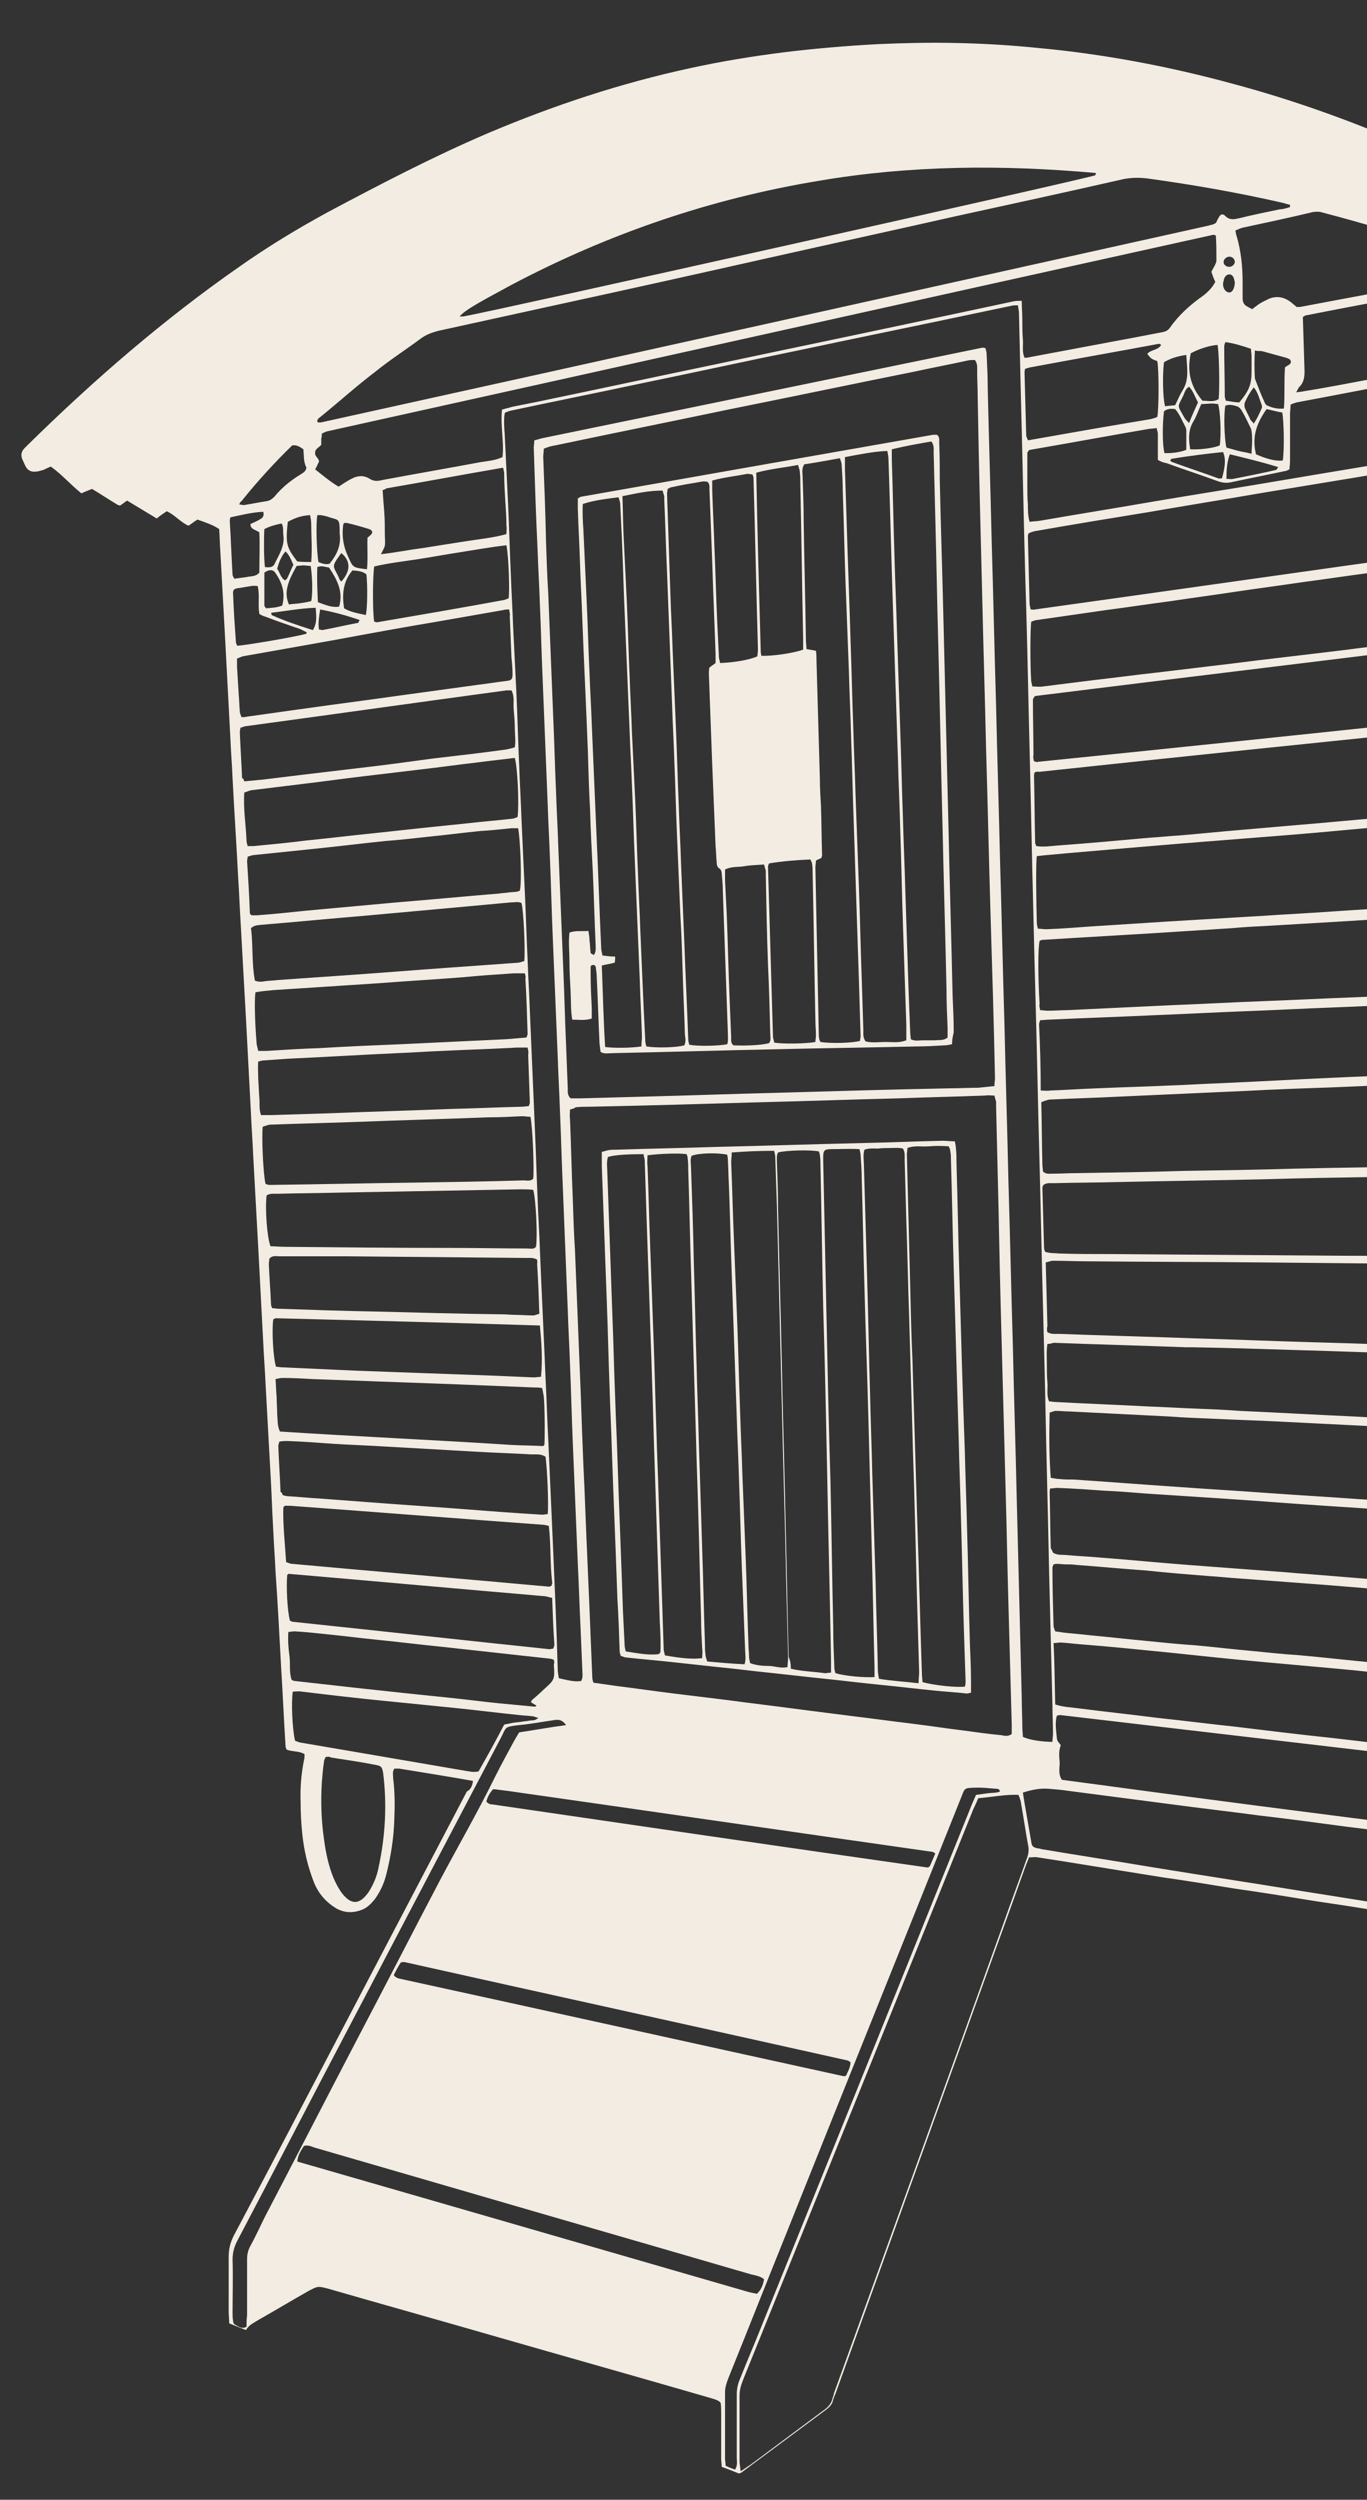 <?xml version="1.0" encoding="utf-8"?>
<!-- Generator: Adobe Illustrator 27.4.1, SVG Export Plug-In . SVG Version: 6.00 Build 0)  -->
<svg version="1.1" id="Layer_1" xmlns="http://www.w3.org/2000/svg" xmlns:xlink="http://www.w3.org/1999/xlink" x="0px" y="0px"
	 width="245.1px" height="447.9px" viewBox="0 0 245.1 447.9" enable-background="new 0 0 245.1 447.9" xml:space="preserve">
<rect x="0" y="0" width="245.1" height="447.9" fill="#333333" stroke="none"/>
<g>
	<path fill="#F2ECE2" d="M84.8,319.1c-4.5-0.8-8.9-1.5-13.2-2.2c-0.3,0-0.6,0-0.9,0c-0.4,0.6-0.2,1.2-0.2,1.8
		c0.3,2.4,0.3,4.9,0.2,7.3c-0.1,3.3-0.6,6.5-1.4,9.7c-0.4,1.7-1.1,3.2-2.1,4.6c-0.6,0.7-1.2,1.4-2.1,1.8c-1.6,0.7-3.2,0.7-4.7-0.1
		c-1.9-1.1-3.3-2.7-4.1-4.7c-1.1-2.8-1.8-5.7-2.1-8.7c-0.2-1.9-0.3-3.8-0.3-5.6c-0.1-2.6,0.1-5.1,0.6-7.6c0.1-0.3,0.1-0.7,0.1-1.1
		c-1-0.6-2.2-0.4-3.2-0.8c-0.1-0.2-0.2-0.4-0.2-0.6c-0.3-4.7-0.5-9.5-0.8-14.2c-0.3-5.7-0.6-11.4-1-17.1c-0.1-2.4-0.3-4.9-0.4-7.3
		c-0.2-3.4-0.3-6.8-0.5-10.2c-0.3-5.5-0.6-10.9-0.9-16.4c-0.1-2.4-0.3-4.7-0.4-7.1c-0.3-5.7-0.6-11.4-0.9-17.1
		c-0.3-5.5-0.6-10.9-0.9-16.4c-0.1-2.5-0.3-5-0.4-7.5c-0.3-5.7-0.6-11.4-0.9-17.1c-0.3-5.4-0.6-10.8-0.9-16.2
		c-0.2-3-0.3-6.1-0.5-9.1c-0.3-5.9-0.7-11.8-1-17.7c-0.1-2.4-0.3-4.9-0.4-7.3c-0.3-5.7-0.6-11.4-0.9-17.1
		c-0.3-5.5-0.6-10.9-0.9-16.4c-0.1-1.3-0.1-2.5-0.2-3.9c-1.2-0.8-2.5-1.2-3.9-1.7c-0.5,0.3-1,0.7-1.6,1.1c-1.4-0.6-2.4-1.9-3.9-2.6
		c-0.6,0.4-1.2,0.8-1.8,1.3c-1.8-1.1-3.5-2.1-5.3-3.2c-0.3,0.2-0.5,0.3-0.7,0.5c-0.2,0.1-0.4,0.3-0.6,0.4c-0.2-0.1-0.4-0.1-0.5-0.2
		c-1.5-0.9-3-1.9-4.5-2.8c-0.7,0.3-1.3,0.5-1.9,0.8c-1.9-1.5-3.5-3.4-5.5-4.8c-0.5,0.2-0.9,0.4-1.3,0.6c-0.5,0.1-0.9,0.3-1.4,0.3
		c-0.8,0.1-1.4-0.2-1.8-0.9c-0.2-0.4-0.4-0.9-0.6-1.3c-0.3-0.7-0.2-1.4,0.4-2c0.2-0.2,0.3-0.3,0.5-0.5C16.9,68,29.4,57.2,42.9,47.8
		C48,44.2,53.3,41,58.8,38c9.4-5,18.8-9.9,28.6-14.1c11.8-5,23.9-9,36.4-11.7c5.5-1.2,11-2.1,16.5-2.8c5.7-0.7,11.5-1.2,17.3-1.5
		c4.6-0.2,9.1-0.3,13.7-0.2c5,0.1,10,0.4,14.9,0.9C198,9.7,209.6,11.9,221,15c11.6,3.1,22.8,7.2,33.8,12.1c0.5,0.2,1,0.5,1.4,0.7
		c0.3,1.3-0.2,2.6,0.3,3.9c0.9-0.2,1.7-0.5,2.6-0.7c0.1,0.4,0.1,0.8,0.1,1.1c0,1-0.1,2.1-0.1,3.1c0,1.1,0.4,1.3,1.3,1
		c0.3-0.1,0.7-0.3,1-0.4c0.4-0.1,0.8-0.1,1,0.2c0.2,0.3,0.3,0.7,0.2,1c-0.1,0.3-0.3,0.7-0.5,1c-0.2,0.4-0.5,0.9-0.6,1.3
		c-0.1,0.3-0.2,0.7-0.1,1.1c0,0.7,0.7,1.2,1.4,1.1c0.6-0.1,1.2-0.2,1.8-0.2c0.5,0,0.8,0.4,0.8,0.8c0,0.4-0.1,0.8-0.2,1.2
		c-0.1,0.4-0.3,0.8-0.4,1.2c0,0.3,0.1,0.6,0.3,0.8c0.2,0.1,0.6,0.2,0.8,0.1c0.3-0.1,0.6-0.4,0.8-0.7c0.3-0.3,0.5-0.7,0.7-1.1
		c0.7,0.2,1,0.9,1.4,1.4c5,5.8,9.9,11.5,14.9,17.3c15,17.5,30.1,35,45.1,52.5c0.3,0.4,0.6,0.8,1,1.1c0.8,0.8,1.1,1.7,0.7,2.9
		c-0.9-0.2-1.8-0.3-2.8-0.5c0,0.4-0.1,0.7-0.1,1c0,0.9,0.1,1.7,0.2,2.5c0,0.3,0.1,0.6,0,0.9c-0.5,1.6-0.3,3.3-0.4,4.9
		c-0.3,11-0.5,22-0.7,33c-0.3,13.4-0.6,26.9-0.8,40.3c-0.2,10.6-0.5,21.2-0.7,31.8c-0.3,11.5-0.5,23-0.8,34.5c0,2.1-0.1,4.3-0.2,6.4
		c-0.1,2.1,0.2,1.5-1.2,3.1c-4.2,4.9-8.5,9.9-12.7,14.8c-0.4,0.5-0.9,1-1.2,1.6c0.5,0.8,0.9,1.6,1.3,2.4c0.8,1.7,1.1,3.5,1.3,5.3
		c0.5,4.1,0.4,8.1-0.3,12.2c-0.3,1.9-0.8,3.8-1.7,5.6c-0.4,0.8-0.9,1.6-1.5,2.3c-0.9,1.1-2.2,1.4-3.6,1.1c-1-0.2-1.8-0.7-2.6-1.4
		c-1.2-1.1-2-2.4-2.6-3.9c-1-2.8-1.6-5.6-1.8-8.5c0-0.4-0.1-0.7-0.2-1.1c0,0-0.1-0.1-0.2-0.2c-0.5,0-0.8,0.5-1.1,0.9
		c-3.5,4-6.9,8-10.4,12c-5.8,6.7-11.6,13.5-17.4,20.2c-0.2,0.2-0.3,0.4-0.5,0.5c-0.9,0.8-1,1.7-0.7,2.8c0.9,4.3,1.1,8.7,1.1,13.1
		c-0.1,4-0.5,7.9-1.6,11.7c-0.4,1.4-0.9,2.8-1.5,4.1c-0.5,1.2-1.2,2.3-2.1,3.1c-1.4,1.3-3.8,2.3-6.2,1.1c-2.6-1.2-4.4-3.2-5.5-5.9
		c-1.1-2.8-2-5.8-2.4-8.8c-0.6-4.5-0.8-9-0.4-13.5c0.1-1.3,0.4-2.6,0.6-4c0.1-0.4,0.1-0.7,0.2-1.2c-0.4-0.2-0.7-0.4-1-0.4
		c-4-0.7-8-1.3-12.1-1.9c-4.9-0.8-9.8-1.6-14.8-2.3c-4.3-0.7-8.5-1.4-12.8-2c-5-0.8-10-1.6-14.9-2.4c-2.5-0.4-5-0.8-7.6-1.2
		c-0.5-0.1-1,0-1.6,0c-0.2,0.6-0.5,1.2-0.7,1.8c-4,11.2-8.1,22.4-12.1,33.6c-7.3,20.2-14.6,40.5-21.9,60.7c-0.2,0.5-0.4,0.9-0.5,1.4
		c-0.2,0.6-0.6,1-1.1,1.4c-5,3.7-10.1,7.5-15.1,11.2c-0.1,0.1-0.3,0.2-0.6,0.3c-1-0.4-2-0.8-3.1-1.2c0-0.6-0.1-1-0.1-1.5
		c0-2.7,0-5.5,0-8.2c0-0.6,0-1.2-0.1-1.8c-0.5-0.5-1.1-0.6-1.7-0.8c-13.1-3.8-26.3-7.5-39.5-11.3c-9.7-2.8-19.4-5.5-29.1-8.3
		c-1.9-0.5-1.9-0.5-3.6,0.4c-3,1.7-6,3.5-9,5.2c-0.8,0.5-1.7,0.9-2.2,1.8c-1-0.4-2-0.8-3-1.2c0-0.7-0.1-1.4-0.1-2c0-3.3,0-6.7,0-10
		c0-1.3,0.3-2.5,0.9-3.7c6.8-12.8,13.5-25.6,20.2-38.4c7.2-13.7,14.4-27.5,21.6-41.2C84.3,320.7,84.7,320.1,84.8,319.1z
		 M188.7,312.1c0-0.6,0.1-1,0.1-1.5c0-1.6-0.1-3.3-0.1-4.9c-0.2-8-0.4-16.1-0.6-24.1c-0.2-10.5-0.5-21.1-0.7-31.6
		c-0.2-9.5-0.5-19-0.7-28.5c-0.2-9.7-0.5-19.3-0.7-29c-0.2-9.4-0.5-18.7-0.7-28.1c-0.3-11.4-0.5-22.9-0.8-34.3
		c-0.2-9.2-0.4-18.5-0.7-27.7c-0.3-11.1-0.5-22.1-0.8-33.2c-0.1-4.3-0.2-8.6-0.3-13c0-0.5-0.1-0.9-0.2-1.5c-0.5,0-0.8,0-1.2,0.1
		c-1.4,0.3-2.9,0.6-4.3,0.9c-10.8,2.3-21.7,4.5-32.5,6.8c-10.2,2.1-20.3,4.3-30.5,6.4c-7.5,1.6-15,3.1-22.5,4.7
		c-0.3,0.1-0.7,0.2-1,0.4c-0.2,1.3-0.1,2.6,0,3.9c0.2,4.1,0.4,8.3,0.6,12.4c0.2,4.3,0.3,8.5,0.5,12.8c0.1,3,0.3,6.1,0.4,9.1
		c0.2,4.1,0.4,8.1,0.6,12.2c0.2,4.3,0.3,8.6,0.5,13c0.1,3.1,0.3,6.2,0.4,9.3c0.2,4.4,0.4,8.8,0.6,13.1c0.2,4.1,0.3,8.1,0.5,12.2
		c0.1,3,0.3,6.1,0.4,9.1c0.3,7,0.6,14,0.9,21c0.2,4.3,0.3,8.5,0.5,12.8c0.1,3,0.3,6,0.4,8.9c0.3,7.6,0.7,15.2,1,22.8
		c0.2,3.8,0.3,7.5,0.5,11.3c0.3,6.7,0.6,13.5,0.9,20.2c0.3,7,0.6,14,0.8,21c0,0.5,0.1,1.1,0.2,1.6c1.4,0.3,2.7,0.7,4,0.5
		c0.4-0.7,0.2-1.5,0.2-2.2c-0.1-2.4-0.2-4.7-0.3-7.1c-0.2-3.9-0.3-7.8-0.5-11.7c-0.3-7.2-0.6-14.5-0.9-21.7c-0.2-4.7-0.3-9.4-0.5-14
		c-0.1-3.2-0.3-6.4-0.4-9.7c-0.3-7.5-0.6-15-0.9-22.4c-0.2-4.4-0.3-8.9-0.5-13.3c-0.1-3.2-0.3-6.4-0.4-9.7
		c-0.3-7.2-0.6-14.5-0.9-21.7c-0.2-4.6-0.3-9.2-0.5-13.9c-0.1-3.2-0.3-6.4-0.4-9.7c-0.3-7.4-0.6-14.8-0.9-22.3
		c-0.2-4.5-0.3-9-0.5-13.5c-0.1-3.2-0.3-6.3-0.4-9.5c-0.3-6.2-0.5-12.4-0.7-18.6c0-0.4,0.1-0.8,0.1-1.3c0.5-0.1,1-0.3,1.5-0.4
		c26.3-5.4,52.5-10.8,78.8-16.2c0.2,0,0.4,0,0.6,0.1c0.1,0.4,0.2,0.7,0.2,1.1c0.1,2.1,0.2,4.1,0.2,6.2c0.2,9,0.5,18,0.7,27
		c0.3,10,0.5,20,0.8,29.9c0.2,9.1,0.5,18.3,0.7,27.4c0.3,9.9,0.5,19.8,0.8,29.7c0.2,9.2,0.5,18.4,0.7,27.6
		c0.3,9.9,0.5,19.8,0.8,29.7c0.2,9.2,0.5,18.4,0.7,27.6c0.3,11.9,0.6,23.8,0.9,35.8c0,1.7,0.1,3.4,0.1,5.1c0,0.6,0.1,1.2,0.1,1.7
		C184.6,311.8,187,312.1,188.7,312.1z M178.3,194.6c0-0.6,0.1-1,0.1-1.4c-0.2-9.8-0.5-19.6-0.8-29.4c-0.3-9.9-0.5-19.8-0.8-29.7
		c-0.2-9.2-0.5-18.4-0.7-27.6c-0.3-11.7-0.6-23.5-0.8-35.2c0-1.6-0.1-3.3-0.1-4.9c0-0.6,0.1-1.2-0.4-1.9c-0.4,0-0.9,0-1.3,0.1
		c-3.2,0.7-6.4,1.3-9.6,2c-11,2.2-21.9,4.5-32.9,6.7c-10.5,2.2-21,4.3-31.4,6.5c-0.7,0.1-1.4,0.3-2.1,0.6c0,0.5-0.1,1-0.1,1.5
		c0.2,5,0.4,10.1,0.5,15.1c0.1,3.1,0.2,6.2,0.4,9.3c0.3,7.5,0.6,15,0.9,22.4c0.2,4.4,0.3,8.9,0.5,13.3c0.1,3.2,0.3,6.4,0.4,9.7
		c0.3,7.4,0.6,14.7,0.9,22.1c0.2,4.5,0.3,9,0.5,13.5c0.1,2.6,0.2,5.2,0.3,7.8c0,0.5-0.1,1.1,0.5,1.7c0.5,0,1.2,0,1.8,0
		c3.7-0.1,7.4-0.2,11.1-0.3c8.1-0.2,16.2-0.5,24.3-0.7c10.3-0.3,20.7-0.6,31-0.8c1.6,0,3.3-0.1,4.9-0.1
		C176.5,194.8,177.3,194.7,178.3,194.6z M102.2,198.8c0,0.6-0.1,1.1,0,1.7c0.2,4.8,0.3,9.6,0.5,14.4c0.1,3.1,0.2,6.2,0.4,9.3
		c0.3,7.5,0.6,15,0.9,22.4c0.2,4.4,0.3,8.9,0.5,13.3c0.1,3.2,0.3,6.3,0.4,9.5c0.3,8,0.7,15.9,1,23.9c0.1,2.4,0.2,4.9,0.3,7.3
		c0,0.3,0.1,0.6,0.2,0.9c1.4,0.2,2.8,0.4,4.2,0.6c3.3,0.4,6.6,0.9,9.9,1.3c3.3,0.4,6.5,0.8,9.8,1.2c4.4,0.6,8.8,1.1,13.2,1.7
		c3.1,0.4,6.3,0.8,9.4,1.2c3.4,0.4,6.9,0.9,10.3,1.3c3.3,0.4,6.5,0.9,9.8,1.3c2.2,0.3,4.3,0.6,6.5,0.8c0.6,0.1,1.2,0.3,1.9-0.2
		c0-0.5,0-1.1,0-1.7c-0.2-7.3-0.4-14.6-0.6-21.9c-0.2-6.8-0.3-13.5-0.5-20.3c-0.3-11.2-0.6-22.4-0.9-33.6
		c-0.2-7.4-0.3-14.8-0.5-22.3c-0.1-4.2-0.2-8.4-0.3-12.6c0-0.3,0-0.6,0-0.9c-0.1-0.3-0.2-0.7-0.3-1.1c-0.6,0-1.1-0.1-1.7,0
		c-5.2,0.2-10.3,0.3-15.5,0.5c-8.3,0.2-16.5,0.5-24.8,0.7c-10.2,0.3-20.3,0.6-30.5,0.8c-0.9,0-1.7,0-2.6,0.1
		C103,198.6,102.6,198.7,102.2,198.8z M231.3,37.1c0-0.1,0-0.2,0-0.4c-0.5-0.1-1-0.3-1.5-0.4c-7.9-1.8-15.9-3.2-23.9-4.3
		c-1.5-0.2-3-0.2-4.5,0.1c-10.1,2.3-20.2,4.5-30.3,6.7c-10.6,2.4-21.2,4.7-31.9,7.1c-12.9,2.9-25.9,5.8-38.8,8.6
		c-7.3,1.6-14.6,3.2-21.9,4.8c-1.1,0.3-2.2,0.7-3.1,1.4c-2.7,2-5.5,3.8-8.1,5.9c-3.3,2.5-6.4,5.3-9.6,7.9c-0.3,0.3-0.9,0.5-0.8,1.1
		c0.1,0,0.1,0.1,0.2,0.1c0.1,0,0.2,0,0.4,0C110.6,64,163.7,52.2,216.8,40.4c0.2-0.1,0.5-0.1,0.7-0.2c0.1,0,0.1,0,0.2-0.1
		c0.1,0,0.1,0,0.2-0.1c0.1,0,0.1-0.1,0.2-0.2c0.1-0.2,0.2-0.5,0.4-0.8c0.3-0.6,0.7-0.8,1.2-0.3c0.8,0.8,1.6,0.6,2.5,0.4
		c2.4-0.6,4.9-1.1,7.3-1.6C230,37.5,230.7,37.3,231.3,37.1z M132.8,442.8c0.8-0.5,1.3-0.9,1.8-1.2c4.3-3.2,8.6-6.4,12.9-9.6
		c0.9-0.6,1.6-1.3,1.8-2.4c0.1-0.2,0.2-0.5,0.2-0.7c10.2-28.2,20.4-56.4,30.5-84.5c1.3-3.7,2.7-7.4,4-11.1c0.3-0.7,0.5-1.5,0.4-2.3
		c-0.5-2.7-0.9-5.5-1.4-8.3c-0.1-0.3-0.2-0.7-0.4-1.1c-2.4-0.1-4.7,0.4-7.2,0.6c-0.3,0.7-0.6,1.4-0.9,2c-8.5,21.1-17,42.2-25.5,63.2
		c-5.2,12.9-10.4,25.7-15.6,38.6c-0.4,1-0.8,2-0.8,3.2c0,4,0,7.9,0,11.9C132.6,441.4,132.7,441.9,132.8,442.8z M285.8,89
		c-0.1,1.6-0.1,3.1-0.2,4.5c-0.2,10.9-0.4,21.8-0.5,32.7c-0.2,12.8-0.5,25.7-0.7,38.5c-0.1,3.3-0.1,6.7-0.1,10
		c-0.2,11.6-0.4,23.2-0.6,34.9c0,0.4,0,0.7,0,1.1c0.1,1.3,0.9,1.9,2.2,1.8c1.5-0.1,3-0.4,4.5-0.6c4.2-0.7,8.4-1.3,12.6-2
		c3.9-0.6,7.8-1.3,11.7-1.9c0.4-0.1,0.8-0.2,1.2-0.3c0.6-0.2,0.9-0.7,0.9-1.3c0-0.5-0.2-1-0.7-1.2c-0.4-0.2-0.8-0.4-1.2-0.5
		c-1.2-0.5-2.4-1-3.5-1.5c-1.9-0.8-1.9-0.6-1.9-3c0.2-7,0.3-14,0.5-21c0.2-9.7,0.4-19.5,0.6-29.2c0-0.6,0-1.2,0-1.8
		c-0.7-0.3-1.3-0.7-1.8-1c-0.6-0.3-1.2-0.6-1.8-0.9c-0.6-0.3-1.2-0.6-1.8-0.9c-0.6-0.3-1.2-0.6-1.8-0.9c-0.5-0.3-1.2-0.4-1.8-1.4
		c1.4,0.5,2.3,1,3.3,1.5c1,0.5,2.1,1,3.1,1.5c1,0.4,1.9,1.1,3,1.3c0.9-0.5,1.1-1.3,1.1-2.2c-0.1-4.9-0.3-9.7-0.4-14.6
		c-0.1-5-0.3-10-0.4-15c0-0.9-0.2-1.5-0.9-2.1c-0.1-0.1-0.3-0.2-0.4-0.4c-6.5-6.1-13.1-12.2-19.6-18.3c-0.4-0.4-0.8-0.7-1.2-1
		c-0.6,0.1-0.9,0.4-1,0.9c-0.1,0.4-0.1,0.8-0.1,1.3c-0.2,7.9-0.3,15.8-0.5,23.7c-0.2,11.1-0.5,22.3-0.7,33.4
		c-0.3,12.5-0.5,24.9-0.8,37.4c0,1.9-0.1,3.8-0.1,5.7c-0.1,2.5-0.1,5-0.1,7.5c0,0.4,0.1,0.8,0.2,1.2c0.5,0,1,0,1.4,0
		c0.4,0,0.8-0.1,1.3-0.2c0.4,0,0.8-0.1,1.3-0.1c0.4,0,0.9-0.1,1.3-0.1c0.4,0,0.8-0.1,1.3-0.2c0.5-0.1,1-0.1,1.5-0.1
		c0.4,0,0.8-0.1,1.3-0.2c0.4-0.1,0.8-0.1,1.3-0.1c0.4,0,0.8-0.1,1.3-0.1c0.4,0,0.8-0.2,1.3,0.2c-0.4,0.1-0.6,0.2-0.9,0.3
		c-3.9,0.4-7.9,0.9-11.8,1.3c-0.3,0-0.6,0-0.9,0c-0.4-0.5-0.3-1.1-0.3-1.6c0.1-2.5,0.2-5,0.2-7.5c0.3-12,0.5-24.1,0.8-36.1
		c0.2-11.4,0.5-22.8,0.7-34.1c0.2-9.2,0.3-18.4,0.5-27.6c0-1,0.1-2.1,0.1-3.1c0-1.1,0.4-1.9,1.4-2.4c0.7,0.3,1.1,0.9,1.7,1.3
		c6.5,6.1,13,12.2,19.5,18.2c0.5,0.5,1,1.1,1.8,1.3c0.9-0.3,2-0.4,2.9-1c-0.3-0.7-0.8-1.1-1.3-1.6c-7.3-7.1-14.6-14.3-22-21.4
		c-0.3-0.3-0.6-0.6-0.9-0.9c-0.3-0.3-0.7-0.5-1.1-0.5C288.4,88.9,287.2,88.8,285.8,89z M218,42.2c-0.3-0.1-0.5-0.2-0.6-0.1
		C164.4,53.8,111.5,65.6,58.6,77.3c-0.3,0.1-0.5,0.2-0.9,0.4c0,0.3,0,0.6-0.1,0.9c0,0.4,0,0.7,0,1.1c-0.4,0.5-1.1,0.7-1.1,1.4
		c-0.1,0.7,0.7,1,0.7,1.6c-0.2,0.4-0.4,0.9-0.7,1.4c1.4,1.1,2.7,2.2,4.2,3.1c0.8-0.5,1.5-1,2.3-1.4c1.1-0.6,2.2-0.7,3.3,0
		c0.8,0.5,1.5,0.4,2.3,0.2c5.9-1.1,11.7-2.1,17.6-3.2c1.3-0.2,2.6-0.3,3.9-0.9c0.3-2.8-0.4-5.6-0.1-8.5c0.6-0.2,1.2-0.3,1.8-0.5
		c1.5-0.3,3-0.6,4.5-0.9c10.6-2.2,21.3-4.5,31.9-6.7c10.8-2.3,21.5-4.5,32.3-6.8c7.1-1.5,14.2-3,21.2-4.5c0.4-0.1,0.9-0.1,1.5-0.1
		c0,1.2,0.1,2.3,0.1,3.4c0,1.2,0,2.3,0.1,3.5c0.1,1.1-0.2,2.2,0.3,3.3c0.3,0,0.6,0,0.9-0.1c6.4-1.2,12.8-2.4,19.2-3.6
		c1.6-0.3,3.1-0.6,4.7-0.9c0.5-0.1,0.9-0.3,1.2-0.7c1.6-2.3,3.7-4.2,6-5.8c0.9-0.7,1.7-1.5,2.2-2.5c-0.3-0.6-0.5-1.2-0.7-1.8
		c0.2-0.4,0.4-0.8,0.6-1.1c0.1-0.3,0.3-0.6,0.3-0.9C218.1,45.3,218.1,43.7,218,42.2z M259.6,98.5c0.3-1.5,0.4-9.3,0.2-14.4
		c0-0.3-0.1-0.7-0.2-1.1c-0.9-0.1-1.8,0.1-2.6,0.2c-4.7,0.8-9.5,1.6-14.2,2.4c-5.5,0.9-10.9,1.8-16.4,2.7
		c-6.9,1.2-13.8,2.3-20.7,3.5c-6.8,1.1-13.5,2.2-20.3,3.4c-0.3,0.1-0.7,0.2-1,0.4c-0.1,0.3-0.1,0.4-0.1,0.6c0.1,4,0.2,7.9,0.3,11.9
		c0,0.3,0.1,0.7,0.2,1.1c0.3,0,0.6,0.1,0.8,0c24.4-3.4,48.9-6.9,73.3-10.3C259.1,98.7,259.4,98.6,259.6,98.5z M185.5,138.4
		c-0.1,0.3-0.1,0.5-0.1,0.7c0.1,4,0.1,7.9,0.2,11.9c0,0.2,0.1,0.3,0.2,0.6c1.3,0.2,2.5,0,3.8-0.1c5.5-0.4,11-0.9,16.5-1.4
		c1.8-0.1,3.5-0.3,5.3-0.4c3.7-0.3,7.4-0.7,11.1-1c3.5-0.3,6.9-0.6,10.4-0.9c5-0.4,9.9-0.9,14.9-1.3c3.5-0.3,6.9-0.6,10.4-0.8
		c0.5,0,1.1,0,1.5-0.5c0-0.2,0.1-0.4,0.1-0.5c0-4.3,0-8.6,0-13c0-0.3-0.1-0.6-0.2-0.8c-0.2-0.1-0.3-0.2-0.4-0.2
		c-24.3,2.5-48.6,5-72.9,7.6C186,138.2,185.8,138.3,185.5,138.4z M185.9,153.4c-0.2,1.1-0.1,8.8,0,11.9c0,0.4,0.1,0.7,0.2,1.1
		c0.5,0,1,0.1,1.5,0.1c2.7-0.1,5.3-0.3,8-0.5c4.7-0.3,9.3-0.6,14-0.9c5-0.3,10.1-0.6,15.1-0.9c2.2-0.1,4.4-0.3,6.6-0.4
		c5.2-0.3,10.4-0.7,15.7-1c3.9-0.2,7.9-0.5,11.8-0.7c0.3,0,0.6-0.1,0.9-0.2c0.1-0.3,0.1-0.5,0.1-0.8c0-4.3,0-8.6,0-13
		c0-0.3-0.2-0.6-0.2-0.8c-0.6,0-1.1,0-1.5,0c-3.6,0.3-7.3,0.6-10.9,0.9c-4.9,0.4-9.8,0.9-14.7,1.3c-5,0.4-10.1,0.8-15.1,1.2
		c-1.7,0.1-3.4,0.3-5.1,0.4c-3.6,0.3-7.1,0.6-10.7,0.9c-3.5,0.3-7,0.6-10.5,0.9C189.2,153.1,187.5,153.2,185.9,153.4z M259.6,208.8
		c0.1-0.5,0.1-0.8,0.1-1.1c0-4.3,0-8.6,0-13c0-0.2-0.1-0.3-0.2-0.6c-0.6-0.2-1.3-0.1-2-0.1c-5.2,0.2-10.3,0.5-15.5,0.7
		c-4.3,0.2-8.6,0.3-12.9,0.5c-2.9,0.1-5.8,0.3-8.7,0.4c-6.6,0.3-13.2,0.6-19.9,0.9c-3.9,0.2-7.9,0.3-11.8,0.5c-0.3,0-0.6,0-0.9,0.1
		c-0.3,0.1-0.7,0.2-1.1,0.4c0.1,3.8,0.1,7.5,0.2,11.2c0,0.4,0.1,0.8,0.1,1.2c0.5,0.5,1.1,0.4,1.6,0.4c1.5,0,2.9-0.1,4.4-0.1
		c6.4-0.1,12.9-0.2,19.3-0.4c6.6-0.1,13.1-0.2,19.7-0.4c8.5-0.2,17-0.3,25.5-0.4C258.3,208.9,258.9,208.8,259.6,208.8z M187.8,238.7
		c0.7,0.4,1.3,0.3,2,0.3c8.1,0.3,16.2,0.5,24.3,0.8c7.1,0.2,14.2,0.5,21.3,0.7c7.6,0.2,15.2,0.5,22.8,0.7c0.5,0,0.9-0.1,1.4-0.1
		c0.1-0.3,0.2-0.6,0.2-0.8c0-4.3,0-8.5,0-12.8c0-0.3-0.2-0.6-0.2-0.9c-0.6,0-1-0.1-1.5-0.1c-10.6-0.1-21.3-0.2-31.9-0.3
		c-10.3-0.1-20.7-0.1-31-0.2c-2.1,0-4.3-0.1-6.4-0.1c-0.4,0-0.8,0.2-1.3,0.3c0.1,3.9,0.2,7.6,0.3,11.4
		C187.7,238,187.7,238.4,187.8,238.7z M186.5,181c0.5,0,0.9,0.1,1.3,0.1c1.2,0,2.3-0.1,3.5-0.1c6.3-0.3,12.6-0.6,18.9-0.9
		c5.3-0.2,10.6-0.5,15.9-0.7c5.5-0.2,11.1-0.5,16.6-0.7c4.3-0.2,8.6-0.3,12.9-0.5c1.3-0.1,2.7-0.2,4-0.3c0.4-1.6,0.2-3.1,0.2-4.6
		c0-1.6,0-3.2,0-4.7c0-1.5,0.2-3-0.1-4.5c-1.1-0.2-2.2-0.1-3.2,0c-4.7,0.3-9.5,0.6-14.2,0.9c-5,0.3-10.1,0.6-15.1,0.9
		c-2.1,0.1-4.1,0.2-6.2,0.4c-4.7,0.3-9.3,0.6-14,0.9c-5,0.3-10.1,0.6-15.1,0.9c-1.6,0.1-3.3,0.2-4.9,0.3c-0.2,0-0.5,0.1-0.6,0.2
		c-0.3,1.2-0.3,6.4,0,11.3C186.3,180.1,186.4,180.5,186.5,181z M259.5,210.6c-0.7,0-1.3,0-1.9,0c-3.9,0.1-7.8,0.2-11.7,0.3
		c-6.4,0.1-12.8,0.2-19.2,0.4c-8.8,0.2-17.5,0.3-26.3,0.5c-3.8,0.1-7.7,0.1-11.5,0.2c-0.6,0-1.2-0.1-1.8,0.3
		c-0.1,0.2-0.2,0.3-0.2,0.5c0.1,3.6,0.2,7.2,0.3,10.8c0,0.2,0.1,0.5,0.2,0.7c0.9,0.3,1.7,0.2,2.5,0.3c3,0.1,6.1,0.1,9.1,0.1
		c13.7,0.1,27.4,0.2,41.1,0.3c5.8,0,11.7,0.1,17.5,0.1c0.6,0,1.3,0.2,2-0.3c0-0.3,0.1-0.7,0.1-1.1c0-4.1,0-8.2,0-12.2
		C259.8,211.1,259.7,211,259.5,210.6z M185.1,123c0.7,0,1.3,0.1,1.9,0c3.2-0.4,6.4-0.8,9.6-1.2c3.6-0.4,7.2-0.9,10.9-1.3
		c3.3-0.4,6.6-0.8,10-1.2c3.6-0.4,7.1-0.9,10.7-1.3c3.4-0.4,6.8-0.8,10.1-1.2c3.5-0.4,7-0.9,10.5-1.3c3.3-0.4,6.5-0.8,9.8-1.2
		c0.4-0.1,0.8-0.3,1.3-0.4c0-1.5,0-3,0-4.4c0-1.5,0-2.9,0-4.4c0-1.4,0.2-2.9-0.2-4.4c-1,0-1.9,0.1-2.8,0.3
		c-3.9,0.6-7.8,1.1-11.7,1.7c-3.9,0.5-7.7,1.1-11.6,1.6c-4,0.6-7.9,1.1-11.9,1.7c-3.9,0.6-7.8,1.1-11.7,1.7
		c-3.9,0.5-7.7,1.1-11.6,1.6c-4.2,0.6-8.3,1.2-12.5,1.8c-0.3,0-0.7,0.2-1,0.3c-0.2,1.4-0.2,8,0,10.7
		C184.9,122.1,185,122.5,185.1,123z M186.6,195.4c0.7,0,1.2,0.1,1.6,0c2.9-0.1,5.7-0.3,8.6-0.4c4.3-0.2,8.6-0.3,12.9-0.5
		c3-0.1,6-0.3,8.9-0.4c6.9-0.3,13.7-0.7,20.6-1c3.9-0.2,7.8-0.3,11.7-0.5c2.3-0.1,4.6-0.2,6.9-0.3c0.6,0,1.2,0.1,1.7-0.4
		c0-0.2,0.1-0.3,0.1-0.5c0-3.6,0-7.3,0-10.9c0-0.3-0.2-0.6-0.3-0.9c-1.3,0.1-2.5,0.2-3.7,0.2c-5.4,0.2-10.8,0.5-16.2,0.7
		c-5.5,0.2-10.9,0.5-16.4,0.7c-5.3,0.2-10.7,0.5-16,0.7c-6.3,0.3-12.6,0.5-18.9,0.8c-0.5,0-1.1,0.1-1.6,0.1
		c-0.1,0.3-0.2,0.5-0.2,0.8C186.5,187.5,186.6,191.4,186.6,195.4z M185.4,136.4c0.4,0.1,0.5,0.2,0.7,0.1c23.8-2.4,47.5-4.9,71.3-7.4
		c0.7-0.1,1.4-0.2,2.2-0.4c0.1-0.4,0.2-0.7,0.2-1.1c0-3.7,0-7.3,0-11c0-0.3-0.1-0.6-0.2-0.9c-0.6,0-1.1,0-1.5,0.1
		c-24.1,3-48.3,5.9-72.4,8.9c-0.1,0-0.2,0.1-0.3,0.2c0,0.1-0.2,0.3-0.2,0.5c0,3.3,0.1,6.6,0.1,9.9
		C185.2,135.7,185.3,136,185.4,136.4z M259.6,329.8c-0.3-0.1-0.5-0.2-0.7-0.2c-1.6-0.2-3.1-0.5-4.7-0.7c-4.3-0.5-8.6-1.1-12.8-1.6
		c-5.2-0.7-10.4-1.4-15.6-2c-5.2-0.7-10.5-1.3-15.7-2c-6.2-0.8-12.3-1.6-18.4-2.4c-1.3-0.2-2.5-0.3-3.8-0.4c-1.5-0.1-3,0.2-4.5,0.7
		c0.2,1.3,0.4,2.5,0.6,3.6c0.3,1.7,0.6,3.5,0.9,5.2c0.1,0.8,0.3,1,1.2,1.2c0.2,0,0.4,0,0.5,0.1c6.5,1.1,13.1,2.1,19.6,3.2
		c9.2,1.5,18.4,2.9,27.6,4.4c7.7,1.2,15.4,2.5,23.1,3.6c0.9,0.1,1.9,0.5,2.9,0.3c0.1-0.2,0.2-0.4,0.2-0.6c0-3.9,0-7.8,0-11.7
		C259.8,330.3,259.7,330,259.6,329.8z M188.4,264.8c0.7,0.1,1.1,0.2,1.5,0.2c0.8,0.1,1.7,0.1,2.6,0.1c6.1,0.4,12.3,0.9,18.4,1.3
		c5.4,0.4,10.8,0.7,16.2,1.1c5.5,0.4,10.9,0.7,16.4,1.1c5.1,0.3,10.2,0.7,15.3,1c0.3,0,0.7-0.1,1-0.1c0.2-1.5,0.3-8.1,0.2-12
		c0-0.4-0.1-0.7-0.1-1c-0.7-0.5-1.4-0.3-2-0.4c-3.6-0.2-7.3-0.3-10.9-0.5c-6-0.3-11.9-0.6-17.9-0.9c-3.9-0.2-7.8-0.3-11.7-0.5
		c-2.6-0.1-5.2-0.2-7.8-0.4c-6-0.3-11.9-0.6-17.9-0.9c-0.8,0-1.6-0.1-2.4-0.1c-0.3,0-0.7,0.2-1.1,0.3
		C188.1,257.1,188.1,260.9,188.4,264.8z M259.7,299c0.1-0.4,0.1-0.8,0.1-1.1c0-3.6,0-7.3,0-10.9c0-0.3-0.1-0.7-0.2-1.1
		c-1.2-0.1-2.4-0.3-3.5-0.4c-6.1-0.5-12.1-1-18.2-1.5c-5.3-0.4-10.7-0.8-16-1.2c-1.7-0.1-3.4-0.3-5.1-0.4c-3.8-0.3-7.5-0.6-11.3-1
		c-4.2-0.3-8.4-0.7-12.5-1c-0.7-0.1-1.3-0.1-2-0.1c-0.7,0-1.4-0.2-2.1,0c-0.1,0.3-0.2,0.4-0.2,0.6c0,3.5,0.1,6.9,0.2,10.4
		c0,0.3,0.2,0.7,0.3,1c0.5,0.1,0.9,0.1,1.3,0.2c1.6,0.2,3.3,0.3,4.9,0.5c3.3,0.3,6.7,0.7,10,1c3,0.3,5.9,0.6,8.9,0.8
		c3.3,0.3,6.7,0.7,10,1c3,0.3,5.9,0.6,8.9,0.8c4.4,0.4,8.7,0.9,13.1,1.3c3.5,0.3,7,0.7,10.5,1C257.7,299,258.6,299.2,259.7,299z
		 M188.8,278.2c0.6,0.4,1.3,0.4,2,0.4c2.2,0.2,4.5,0.3,6.7,0.5c5.2,0.4,10.3,0.9,15.5,1.3c5.3,0.4,10.7,0.8,16,1.2
		c1.7,0.1,3.4,0.3,5.1,0.4c3.7,0.3,7.4,0.6,11.1,0.9c4.2,0.3,8.4,0.7,12.5,1c0.6,0.1,1.3,0.2,1.9-0.1c0.1-0.2,0.2-0.4,0.2-0.6
		c0-3.7,0-7.3,0-11c0-0.2-0.1-0.5-0.2-0.8c-0.7-0.1-1.3-0.2-2-0.3c-2.1-0.2-4.2-0.3-6.4-0.4c-4.6-0.3-9.1-0.6-13.7-0.9
		c-6.1-0.4-12.3-0.9-18.4-1.3c-4.6-0.3-9.2-0.6-13.8-0.9c-2.4-0.2-4.9-0.4-7.3-0.5c-2.8-0.2-5.6-0.4-8.4-0.5c-0.4,0-0.8,0.1-1.3,0.1
		c-0.1,0.3-0.1,0.6-0.1,0.8c0.1,3.3,0.1,6.6,0.2,9.9C188.6,277.7,188.7,278,188.8,278.2z M189.2,305.4c1.5,0.5,2.9,0.5,4.2,0.7
		c4.7,0.6,9.4,1.1,14.1,1.7c4.7,0.5,9.4,1.1,14.1,1.6c5.7,0.7,11.5,1.4,17.2,2c6.2,0.7,12.4,1.5,18.7,2.2c0.7,0.1,1.4,0.2,2.1,0
		c0.3-1.7,0.3-11,0-12.4c-0.4-0.4-1-0.3-1.6-0.4c-1.7-0.2-3.4-0.3-5.1-0.5c-4.4-0.4-8.7-0.9-13.1-1.3c-4.4-0.4-8.8-0.8-13.3-1.2
		c-5.6-0.5-11.2-1.1-16.9-1.7c-5-0.5-9.9-1-14.9-1.4c-1.5-0.1-3-0.3-4.5-0.4c-0.4,0-0.8,0.1-1.3,0.1
		C189.1,298.1,189.1,301.7,189.2,305.4z M259.6,327.9c0.1-0.5,0.2-0.7,0.2-1c0-3.6,0-7.2,0-10.8c0-0.2-0.1-0.3-0.2-0.5
		c-0.1-0.1-0.2-0.2-0.3-0.2c-23.1-2.7-46.1-5.4-69.2-8.1c-0.2,0-0.4,0.1-0.6,0.1c-0.4,1.4-0.1,2.8,0,4.1c0,0.4,0.4,0.8,0.7,1.2
		c-0.4,1-0.3,2-0.2,3.1c0,1-0.3,2.1,0.4,3.1C213.3,322,236.4,325,259.6,327.9z M196.5,31c-16.7-1.5-33.3-1.4-49.7,1.4
		c-19.4,3.2-37.8,9.5-55.2,18.7c-6.5,3.5-8.2,4.5-9.2,5.6c0.3,0,0.5,0,0.7,0c5.7-1,112.3-24.8,113.3-25.3
		C196.4,31.4,196.4,31.3,196.5,31z M187.8,240.8c-0.2,1.3-0.1,2.4-0.1,3.6c0,1.1,0,2.2,0.1,3.3c0.1,1.1-0.2,2.3,0.3,3.4
		c0.4,0,0.7,0.1,1,0.1c5.5,0.3,11.1,0.5,16.6,0.8c3,0.1,6,0.3,8.9,0.4c2.6,0.1,5.1,0.2,7.7,0.4c6.8,0.3,13.6,0.7,20.4,1
		c3.2,0.2,6.3,0.3,9.5,0.4c2.1,0.1,4.1,0.2,6.2,0.3c0.4,0,0.8-0.1,1.2-0.2c0-0.4,0.1-0.7,0.1-1c0-3.1,0-6.2,0-9.3
		c0-0.3-0.1-0.7-0.2-1.1c-1.6-0.1-3.2-0.2-4.8-0.3c-7.5-0.2-15-0.5-22.4-0.7c-6.2-0.2-12.4-0.4-18.6-0.5c-0.4,0-0.7,0-1.1,0
		c-7.9-0.3-15.8-0.5-23.7-0.8C188.6,240.7,188.3,240.8,187.8,240.8z M207.6,82.4c0-1.7,0-3.2,0-4.7c0-0.3-0.2-0.7-0.2-1
		c-0.6,0.1-1.2,0.1-1.7,0.2c-7,1.2-14,2.5-21,3.7c-0.1,0-0.1,0-0.2,0.1c-0.1,0-0.1,0.1-0.1,0.1c0,0-0.1,0.1-0.2,0.3
		c0,0.9,0,1.9,0,2.9c0,1,0,2.1,0,3.1c0,1.1,0,2.2,0.1,3.3c0,1,0,2,0.3,3.1c0.7-0.1,1.3-0.1,1.9-0.2c6.9-1.2,13.8-2.3,20.7-3.5
		c7.7-1.3,15.4-2.5,23-3.8c9.4-1.6,18.7-3.1,28.1-4.7c0.5-0.1,1.1-0.1,1.5-0.5c0.2-1.3,0.3-10.1,0.1-12.8c0-0.3-0.1-0.6-0.2-0.9
		c-0.4,0-0.8,0-1.1,0.1c-1.7,0.3-3.3,0.6-5,0.9c-7,1.3-14.1,2.7-21.1,4c-0.3,0.1-0.7,0.2-1.1,0.4c0,0.6-0.1,1.2-0.1,1.8
		c0,2.8,0,5.6,0,8.4c0,0.5-0.1,0.9-0.1,1.4c-0.3,0.1-0.5,0.3-0.8,0.3c-3.2,0.7-6.4,1.3-9.6,2c-0.9,0.2-1.7,0.1-2.5-0.2
		c-3-1.1-6.1-2.1-9.1-3.2C208.6,82.9,208.1,82.7,207.6,82.4z M267.3,238.9c0.4-0.1,0.8-0.1,1.2-0.2c6.2-1.9,53.7-18.1,55.2-18.9
		c0.4-1.4,0.3-2.9,0.3-4.3c0-1.5,0.3-3-0.2-4.6c-18.5,4.2-36.8,8.4-55.1,12.6c-0.4,0.1-0.8,0.2-1.1,0.4c-0.3,1.6-0.4,6.9-0.2,13.7
		C267.2,238,267.3,238.4,267.3,238.9z M323.5,221.2c-0.7-0.1-1.3,0.3-1.9,0.5c-9.6,3.2-19.2,6.5-28.8,9.8c-7.8,2.7-15.7,5.3-23.5,8
		c-0.7,0.2-1.4,0.3-2,0.9c0,0.2-0.1,0.4-0.1,0.5c0,3.8,0,7.5,0,11.3c0,0.3,0.1,0.5,0.2,0.9c0.4-0.1,0.7-0.2,1-0.3
		c5-2,53.7-23.3,55.1-24.2C323.8,226.8,323.8,222.4,323.5,221.2z M267.4,267.9c0.7,0,1.3-0.5,1.8-0.8c17.5-9.8,34.9-19.5,52.4-29.3
		c0.3-0.1,0.5-0.3,0.8-0.4c0.7-0.3,1.1-0.9,1.1-1.7c0-1.6,0.1-3.3,0.1-4.9c0-0.2-0.1-0.4-0.2-0.7c-0.8,0.1-1.5,0.5-2.1,0.7
		c-11.5,5-23,10-34.4,15c-6,2.6-11.9,5.2-17.9,7.8c-0.6,0.3-1.3,0.4-1.8,1.1c0,4.1,0,8.4,0,12.6
		C267.2,267.5,267.3,267.7,267.4,267.9z M91.3,109.2c-0.4,0-0.7,0-1,0.1c-4,0.7-8,1.4-12,2.1c-6,1-12,2.1-17.9,3.2
		c-5.6,1-11.2,2-16.9,3c-0.3,0.1-0.7,0.3-1,0.4c0,0.5,0,1,0,1.5c0.1,1.6,0.2,3.3,0.3,4.9c0.1,1,0.1,2.1,0.2,3.1c0,0.3,0.2,0.7,0.3,1
		c0.4,0,0.7,0,1-0.1c3.8-0.5,7.7-1.1,11.5-1.6c4.9-0.7,9.7-1.3,14.6-2c5.1-0.7,10.2-1.4,15.3-2.1c1.7-0.2,3.5-0.5,5.2-0.7
		c0.8-0.1,1-0.3,1-1.2c0-1-0.1-2.1-0.2-3.1c-0.1-2.4-0.2-4.9-0.3-7.3C91.5,109.9,91.3,109.6,91.3,109.2z M267.2,311.7
		c0.8-0.7,1.3-1.1,1.8-1.6c17.3-15.8,34.7-31.7,52-47.5c0.4-0.4,0.8-0.8,1.2-1.1c0.4-0.4,0.7-0.8,0.7-1.4c0-1.6,0-3.2,0.1-4.7
		c0-0.3,0-0.6-0.5-0.7c-0.4,0.3-0.9,0.7-1.4,1c-9.1,7.2-18.2,14.3-27.2,21.5c-8.5,6.7-16.9,13.3-25.4,20c-1.4,1.1-1.4,0.8-1.4,2.9
		c0,3.2,0,6.3,0,9.5C267.1,310.1,267.2,310.7,267.2,311.7z M267.4,296.6c0.7-0.1,1.2-0.7,1.7-1.1c16-12.6,31.9-25.1,47.9-37.7
		c1.8-1.4,3.5-2.8,5.3-4.2c0.6-0.5,0.9-1.1,0.9-1.9c0-1.3,0-2.6,0-3.8c0-0.2-0.1-0.4-0.1-0.7c-0.3,0-0.5,0-0.6,0.1
		c-1.4,0.7-54.3,34.8-55.2,35.6c-0.2,1.1-0.3,11.5-0.1,13.1C267.2,296.2,267.3,296.3,267.4,296.6z M267.4,281.4
		c0.4-0.2,0.7-0.3,0.9-0.5c4.8-2.8,53.6-34.4,54.9-35.5c0-2.2,0.2-4.5,0-6.8c0-0.1-0.1-0.2-0.3-0.3c-0.7,0.1-1.3,0.5-1.9,0.9
		c-4.9,2.7-9.9,5.5-14.8,8.3c-12.5,7-24.9,13.9-37.4,20.9c-0.6,0.3-1.1,0.7-1.6,1C267.1,271.5,267.1,279.8,267.4,281.4z M92.9,148.4
		c-0.5,0-0.8,0-1.2,0c-1.9,0.2-3.8,0.4-5.6,0.5c-3,0.3-6,0.7-9.1,1c-2.7,0.3-5.3,0.6-8,0.8c-3.9,0.4-7.9,0.9-11.8,1.3
		c-3.9,0.4-7.7,0.8-11.6,1.2c-0.4,0-0.8,0.2-1.2,0.3c0,0.3-0.1,0.6-0.1,0.8c0.2,3.1,0.4,6.2,0.5,9.3c0,0.1,0,0.1,0.1,0.2
		c0,0,0.1,0.1,0.2,0.2c0.3,0,0.6,0,1,0c2.8-0.2,5.7-0.5,8.5-0.8c5.5-0.5,10.9-1,16.4-1.5c6.2-0.5,12.4-1.1,18.5-1.6
		c0.6-0.1,1.2-0.1,1.8-0.2c0.6-0.1,1.3,0,1.9-0.3C93.6,158.2,93.3,150.4,92.9,148.4z M94.1,174.4c-0.8,0-1.4,0-2,0
		c-3,0.2-6.1,0.4-9.1,0.7c-5.1,0.4-10.3,0.7-15.5,1.1c-6.1,0.4-12.2,0.8-18.4,1.2c-1.1,0.1-2.3,0.2-3.3,0.4c-0.2,1.4-0.1,5.4,0.2,9
		c0,0.5,0.2,0.9,0.3,1.5c0.6,0,1,0,1.5,0c3.2-0.2,6.3-0.4,9.5-0.5c4.9-0.3,9.7-0.5,14.6-0.7c6.3-0.3,12.6-0.6,18.9-0.9
		c1.2-0.1,2.4-0.2,3.6-0.3c0.1-0.3,0.2-0.5,0.2-0.6c-0.1-3.3-0.2-6.7-0.4-10C94.3,175,94.2,174.8,94.1,174.4z M95.1,200.1
		c-0.6,0-1-0.1-1.5-0.1c-2,0.1-4,0.2-6,0.2c-7.7,0.3-15.3,0.5-23,0.8c-5.2,0.2-10.4,0.3-15.7,0.5c-0.3,0-0.6,0-0.9,0.1
		c-0.3,0.1-0.7,0.2-0.9,0.3c-0.2,2.1,0.1,8.5,0.5,10.2c0.5,0.3,1,0.2,1.6,0.2c8.3-0.1,16.6-0.3,25-0.4c6.6-0.1,13.1-0.2,19.7-0.4
		c0.6,0,1.2,0.2,1.7-0.3C95.8,209.7,95.5,201.8,95.1,200.1z M93.5,161.8c-0.6-0.3-1.3-0.1-2-0.1c-3.3,0.3-6.5,0.6-9.8,0.9
		c-5.5,0.5-11,1-16.5,1.5c-6.1,0.5-12.2,1.1-18.3,1.6c-0.6,0.1-1.2,0-1.9,0.6c0.4,3,0.1,6.2,0.7,9.4c0.7,0.3,1.3,0.2,1.9,0.1
		c0.7-0.1,1.5-0.1,2.2-0.2c4.3-0.3,8.6-0.6,12.9-0.9c5.9-0.4,11.8-0.9,17.6-1.3c4.2-0.3,8.4-0.6,12.5-0.9c0.4,0,0.8-0.2,1.2-0.3
		C94.2,170.5,93.9,163.3,93.5,161.8z M98.4,273.4c-0.5-0.1-0.8-0.2-1.1-0.2c-15.1-1.1-30.2-2.3-45.3-3.4c-0.2,0-0.5,0-0.7,0
		c-0.1,0-0.1,0-0.2,0c-0.1,0-0.1,0.1-0.3,0.3c-0.1,3.1,0.3,6.4,0.5,9.8c0.4,0.1,0.7,0.3,1,0.3c15.4,1.4,30.8,2.7,46.2,4.1
		c0.1,0,0.2-0.1,0.4-0.2c0-0.2,0.2-0.4,0.1-0.6C98.6,280.2,98.8,276.8,98.4,273.4z M92.3,135.8c-2.3,0.3-4.4,0.5-6.6,0.8
		c-3.5,0.4-7,0.9-10.5,1.3c-3.4,0.4-6.8,0.8-10.1,1.2c-3.4,0.4-6.9,0.9-10.3,1.3c-3.3,0.4-6.5,0.8-9.8,1.2c-0.4,0.1-0.8,0.3-1.2,0.4
		c-0.2,3,0.3,5.8,0.4,8.6c0,0.3,0.1,0.6,0.2,1c0.4,0,0.8,0,1.1,0c3.1-0.3,6.3-0.6,9.4-1c4-0.4,8.1-0.9,12.1-1.3
		c2.8-0.3,5.6-0.6,8.3-0.9c2.9-0.3,5.8-0.6,8.7-0.9c2.6-0.3,5.2-0.5,7.8-0.8c0.3,0,0.7-0.2,1-0.3C93.1,144.1,92.8,137.5,92.3,135.8z
		 M43.8,140c1.1-0.1,2.1-0.2,3.2-0.3c2.5-0.3,4.9-0.6,7.4-0.9c3.4-0.4,6.8-0.8,10.1-1.2c4.4-0.5,8.8-1.1,13.2-1.7
		c4.3-0.5,8.7-1,13-1.6c0.5-0.1,1-0.2,1.6-0.4c0.2-1.2,0-2.4,0-3.5c0-1.1-0.1-2.2-0.2-3.3c-0.1-1.1,0.2-2.3-0.4-3.4
		c-0.3,0-0.6,0-0.9,0c-15.5,2.1-31.1,4.3-46.6,6.4c-0.3,0-0.7,0.2-1.1,0.3c0,0.3-0.1,0.5-0.1,0.8c0.1,2.7,0.3,5.5,0.4,8.2
		C43.6,139.5,43.7,139.6,43.8,140z M94.6,187.7c-0.7,0-1.2,0-1.8,0c-0.7,0-1.3,0.1-2,0.1c-3.8,0.2-7.6,0.3-11.5,0.5
		c-2.7,0.1-5.3,0.3-8,0.4c-6.6,0.3-13.1,0.7-19.7,1c-1.4,0.1-2.8,0.2-4.2,0.3c-0.3,0-0.7,0.1-1.1,0.2c-0.1,1.1,0,2.1,0,3.2
		c0.1,1.1,0.1,2.2,0.2,3.3c0.1,1-0.1,2,0.3,3.1c0.7,0,1.2,0,1.8,0c3.3-0.1,6.6-0.2,9.8-0.3c7.5-0.3,14.9-0.5,22.4-0.8
		c4.3-0.1,8.5-0.3,12.8-0.4c0.4,0,0.8-0.1,1.2-0.1c0.1-0.3,0.2-0.5,0.2-0.6c-0.1-2.9-0.2-5.7-0.3-8.6
		C94.8,188.6,94.7,188.2,94.6,187.7z M267.2,338.6c0.9-0.3,1.2-1,1.7-1.5c14.7-17.1,29.4-34.2,44.2-51.3c2.9-3.4,5.8-6.7,8.7-10.1
		c0.6-0.7,0.9-1.4,0.9-2.3c0-0.8,0-1.6,0-2.4c0-0.3-0.1-0.6-0.2-0.9c-0.8,0.4-1.3,1-1.7,1.5c-13.7,13.9-27.3,27.9-41,41.8
		c-3.9,4-7.7,7.9-11.6,11.8c-0.6,0.6-1.1,1.3-1.1,2.2c0,3.3,0,6.7,0,10C267.1,337.8,267.2,338.2,267.2,338.6z M50.7,267.9
		c0.4,0.1,0.7,0.2,1.1,0.2c1.8,0.1,3.6,0.3,5.5,0.4c4,0.3,8,0.6,12,0.9c4.2,0.3,8.4,0.6,12.5,0.9c5.1,0.4,10.3,0.8,15.4,1.1
		c0.3,0,0.7-0.1,1-0.1c0.2-1.6-0.1-8.6-0.4-10.3c-0.8-0.5-1.6-0.4-2.5-0.4c-3.4-0.2-6.8-0.3-10.2-0.5c-5.3-0.3-10.6-0.6-15.8-0.9
		c-3.2-0.2-6.3-0.3-9.5-0.5c-2.7-0.2-5.5-0.4-8.2-0.5c-0.5,0-0.9,0-1.5,0.1c-0.1,0.3-0.2,0.6-0.2,0.8c0.1,2.7,0.3,5.5,0.4,8.2
		C50.5,267.4,50.6,267.6,50.7,267.9z M322.7,262.5c-0.8,0.7-1.3,1.1-1.7,1.5c-14.5,13.3-29,26.5-43.5,39.8c-3.1,2.9-6.3,5.8-9.4,8.6
		c-0.5,0.5-0.9,0.9-0.9,1.7c0,3.2,0,6.4,0,9.7c0,0.2,0.2,0.4,0.3,0.7c0.6-0.6,1.1-1,1.5-1.5c17.4-17.7,34.8-35.4,52.1-53.2
		c1.9-2,1.7-1.3,1.7-4.1C322.9,264.8,323,263.8,322.7,262.5z M95.6,213.2c-0.7-0.1-1.5-0.1-2.3-0.1c-11,0.2-22,0.4-33,0.6
		c-3.5,0.1-7.1,0.1-10.6,0.2c-0.6,0-1.3-0.1-1.9,0.3c-0.3,2.5,0.1,7.6,0.7,9.1c0.8,0,1.6,0.1,2.5,0.1c10,0.1,20.1,0.2,30.1,0.2
		c4.5,0,9,0.1,13.5,0.1c0.5,0,1.1,0.2,1.5-0.3C96.4,221.6,96.1,214.9,95.6,213.2z M97.2,248.7c-0.6-0.1-1.1-0.1-1.5-0.1
		c-5-0.2-10-0.4-14.9-0.6c-8.3-0.3-16.5-0.6-24.8-0.9c-1.8-0.1-3.5-0.2-5.3-0.2c-0.4,0-0.8,0.1-1.3,0.2c0.1,1.1,0.1,2.2,0.2,3.2
		c0,1,0.1,2.1,0.1,3.1c0.1,1,0,2.1,0.5,3.1c13.9,0.9,27.7,1.5,41.5,2.4c1.9,0.1,3.8,0.1,5.6,0.2c0.1,0,0.1,0,0.2-0.1
		c0,0,0.1-0.1,0.1-0.1c0.1-0.8,0.1-6.4-0.1-8.7C97.4,249.6,97.3,249.2,97.2,248.7z M96.3,225.7c-0.7-0.4-1.3-0.3-1.9-0.3
		c-10.8-0.1-21.5-0.2-32.3-0.3c-4,0-8,0-12,0c-0.6,0-1.2-0.2-1.8,0.4c0,0.3-0.1,0.7-0.1,1c0.1,2.4,0.3,4.9,0.4,7.3
		c0,0.2,0.1,0.3,0.2,0.6c0.4,0,0.8,0.1,1.2,0.1c5.8,0.2,11.7,0.4,17.5,0.5c7.5,0.2,15.1,0.4,22.6,0.5c0.8,0,1.6,0.1,2.4,0.1
		c1,0,2.1,0.1,3.1,0.1c0.3,0,0.7-0.2,1.1-0.3c-0.1-3-0.2-6-0.4-9C96.4,226.2,96.3,226,96.3,225.7z M221.5,41.3
		c0.1,0.4,0.1,0.7,0.2,0.9c0.8,2.7,1.1,5.5,1.1,8.3c0,1,0,1.9,0,2.9c0,0.7,0.2,1.2,0.8,1.5c0.3,0.2,0.6,0.3,0.9,0.5
		c0.4-0.3,0.8-0.6,1.2-0.9c0.6-0.4,1.3-0.7,1.9-1c1.3-0.5,2.6-0.3,3.8,0.6c0.4,0.3,0.7,0.6,1.1,0.9c0.3,0,0.4,0,0.6,0
		c8.4-1.6,16.7-3.1,25.1-4.7c0.5-0.1,1-0.3,1.5-0.5c0.1-0.9,0.1-1.6,0.2-2.4c0.5-0.2,0.8-0.4,1.2-0.5c0.1-1.3,0.1-1.3-0.9-1.7
		c-0.2-0.1-0.3-0.1-0.5-0.2c-7.4-2.7-14.9-4.9-22.5-6.9c-0.6-0.2-1.2-0.2-1.8-0.1c-4.2,1-8.4,1.9-12.6,2.8
		C222.4,40.9,222,41.1,221.5,41.3z M96.8,237.5c-15.9-0.5-31.6-0.9-47.3-1.3c-0.2,0-0.3,0.1-0.5,0.2c-0.3,1.9,0,7.1,0.5,8.5
		c0.4,0,0.8,0.1,1.2,0.1c4.4,0.2,8.9,0.4,13.3,0.6c8.3,0.3,16.5,0.6,24.8,0.9c2.3,0.1,4.6,0.2,6.9,0.3c0.4,0,0.8-0.1,1.3-0.1
		C97.3,243.6,97.1,240.7,96.8,237.5z M99,286.3c-0.6-0.1-1-0.3-1.4-0.3c-15.3-1.3-30.5-2.7-45.8-4c-0.1,0-0.1,0-0.2,0.1
		c0,0-0.1,0.1-0.1,0.1c-0.2,1.8,0,6.6,0.5,8.2c0.2,0.1,0.4,0.2,0.6,0.2c15.3,1.6,30.6,3.3,45.9,4.9c0.2,0,0.5-0.1,0.7-0.1
		c0.1-0.3,0.2-0.5,0.2-0.7C99.2,291.9,99.1,289.1,99,286.3z M99.3,297.4c-0.3-0.1-0.5-0.2-0.7-0.2c-3.6-0.4-7.2-0.8-10.9-1.2
		c-2.7-0.3-5.4-0.6-8.2-0.9c-4-0.4-8-0.9-12-1.3c-3-0.3-6-0.7-9.1-1c-1.9-0.2-3.7-0.4-5.6-0.5c-0.3,0-0.7,0.1-1.1,0.1
		c-0.1,1.5,0,2.9,0.2,4.3c0.2,1.4-0.1,2.9,0.4,4.3c0.2,0.1,0.4,0.2,0.6,0.2c3.6,0.4,7.1,0.8,10.7,1.2c2.8,0.3,5.6,0.6,8.3,0.9
		c2.9,0.3,5.8,0.6,8.7,0.9c3,0.3,5.9,0.7,8.9,1c2.1,0.2,4.2,0.4,6.4,0.6c0.1,0,0.2-0.1,0.3-0.2c-0.4-0.2-0.7-0.4-1-0.6
		c0.1-0.2,0.1-0.3,0.2-0.4c0.7-0.6,1.4-1.2,2-1.8c2-1.8,2.1-1.8,1.9-4.5C99.4,297.9,99.4,297.7,99.3,297.4z M90.4,309
		c0.6-0.1,1-0.2,1.5-0.3c0.5-0.1,1.1-0.1,1.6-0.2c0.5-0.1,1-0.1,1.4-0.2c0.5-0.1,1,0.1,1.6-0.5c-0.5-0.1-0.8-0.3-1.2-0.3
		c-0.7-0.1-1.5-0.1-2.2-0.2c-3.9-0.4-7.9-0.9-11.8-1.3c-4-0.4-8-0.8-12-1.2c-5.1-0.5-10.2-1.1-15.2-1.7c-0.5-0.1-1.1,0-1.6,0
		c-0.3,1.8-0.1,6.7,0.4,8.8c0.3,0.1,0.5,0.2,0.8,0.3c2.9,0.5,5.9,1,8.8,1.5c7,1.2,14,2.4,21,3.6c0.7,0.1,1.4,0.3,2.3,0.1
		C87.4,314.6,88.9,311.9,90.4,309z M267.4,222.7c0.5-0.1,1-0.2,1.5-0.3c8.7-2,17.3-3.9,26-5.9c9.2-2.1,18.4-4.2,27.6-6.3
		c0.5-0.1,1-0.3,1.5-0.5c0.3-2.5,0.4-6,0-7.2c-0.3,0-0.6-0.1-0.9-0.1c-2.2,0.1-4.5,0.3-6.7,0.4c-0.1,0-0.2,0.2-0.4,0.3
		c0.5,0.2,0.9,0.4,1.2,0.6c0.7,0.3,1,0.8,1.2,1.5c0.6,2-0.4,3.8-2.5,4.2c-3.4,0.6-6.8,1.2-10.2,1.7c-5,0.8-10.1,1.6-15.1,2.4
		c-1.7,0.3-3.4,0.4-5.1,0.6c-1,0.1-1.8-0.3-2.4-1.1c-0.7-0.8-1.1-1.7-1-2.8c0-0.9,0.2-1.8-0.2-2.7c-0.3,0-0.6-0.1-0.9-0.1
		c-4.2,0.5-8.4,1.1-12.7,1.6c-0.3,0-0.6,0.2-0.8,0.3c-0.2,1.3-0.4,9.3-0.2,12.3C267.2,222.1,267.3,222.3,267.4,222.7z M253.9,343.9
		c-0.1,0.2-0.3,0.2-0.3,0.4c-0.1,0.3-0.2,0.6-0.2,0.9c-0.8,6.6-0.7,13.2,0.7,19.8c0.5,2.3,1.2,4.6,2.3,6.7c0.5,1,1.1,1.9,1.9,2.6
		c1.3,1.1,2.5,1.2,3.7,0c0.7-0.7,1.2-1.5,1.7-2.4c0.9-1.6,1.4-3.4,1.8-5.1c1.1-4.5,1.4-9,1.3-13.6c-0.1-2.9-0.3-5.7-0.8-8.5
		c-0.1-0.3-0.1-0.6-0.5-0.6c-0.5,0.4-1,0.8-1.5,1.3c-1.7-0.3-3.4-0.5-5.1-0.8C257.2,344.3,255.6,343.8,253.9,343.9z M232.4,70.3
		c0.6-0.1,1-0.1,1.4-0.2c5.8-0.9,24.2-4.5,25.7-5c0.2-1.2,0.4-9.2,0.2-12.4c0-0.3-0.1-0.6-0.2-0.9c-0.4,0-0.7,0-1,0.1
		c-8.1,1.5-16.2,3-24.3,4.6c-0.2,0-0.4,0.2-0.6,0.3c0.1,3.3,0.2,6.5,0.3,9.7c0,1-0.1,1.9-0.8,2.7C232.8,69.4,232.7,69.8,232.4,70.3z
		 M267.4,54.7c-0.1,0.4-0.2,0.5-0.2,0.7c0,2.8,0,5.6,0,8.4c0,0.6,0.2,1.1,0.6,1.5c0.3,0.2,0.5,0.5,0.8,0.8
		c6.8,6.6,13.6,13.3,20.4,19.9c0.3,0.3,0.7,0.8,1.1,1c1,0.5,1.8,1.3,2.5,2c1.5,1.4,3,2.9,4.4,4.3c6.1,6,12.3,12,18.4,18
		c0.7,0.7,1.3,1.3,1.1,2.3c-0.1,0.6,0.2,1,0.6,1.4c2.6,2.7,5.1,5.4,7.7,8c0.2,0.2,0.5,0.3,0.7,0.5c0.6-2.1,0.5-2.6-0.7-4.1
		c-0.2-0.2-0.3-0.4-0.5-0.5c-13.1-14.8-26.1-29.7-39.2-44.5c-5.4-6.1-10.8-12.2-16.2-18.3C268.6,55.6,268.3,55,267.4,54.7z
		 M183.8,66.1c-0.1,0.3-0.1,0.5-0.1,0.8c0.1,3.7,0.2,7.4,0.3,11.1c0,0.3,0.2,0.5,0.3,0.9c7.4-1.3,14.7-2.6,22-3.8
		c0.4-0.1,0.8-0.2,1.2-0.4c0.3-1.5,0.3-8.5,0-10c-1.1-0.4-1.1-0.4-1.8-1.3c0.7-0.8,1.9-0.6,2.5-1.6c-0.2-0.1-0.3-0.2-0.4-0.2
		c-7.5,1.4-14.9,2.7-22.4,4.1C184.8,65.8,184.3,65.9,183.8,66.1z M101.5,309.1c-0.7-1-1.4-1-2.1-0.9c-2.1,0.3-4.2,0.7-6.3,0.9
		c-2.8,0.3-2.3,0.4-3.3,2.3c-9,17.1-17.9,34.1-26.9,51.2c-6.8,12.9-13.5,25.9-20.3,38.8c-0.6,1.1-0.9,2.2-0.9,3.5
		c0.1,3.2,0,6.3,0,9.5c0,0.5,0,1,0.1,1.5c0,0.2,0.1,0.5,0.3,0.6c0.6,0.3,1.2,0.9,2.1,0.4c0-0.7,0-1.3,0.1-2c0-3.3,0-6.7,0-10
		c0-0.8,0.1-1.5,0.5-2.3c1-1.8,1.8-3.6,2.7-5.4c5.7-10.9,11.3-21.8,17-32.7c4.9-9.3,9.7-18.7,14.6-28c3.2-6,6.6-11.9,9.6-18
		c1.1-2.2,2.3-4.4,3.5-6.6c0.3-0.5,0.5-0.9,0.9-1.5C95.8,310,98.5,309.5,101.5,309.1z M137,408.4c-0.7-0.6-1.6-0.7-2.4-0.9
		c-16.8-4.9-33.5-9.7-50.3-14.6c-9.3-2.7-18.6-5.4-27.9-8.1c-0.6-0.2-1.1-0.5-1.9-0.3c-0.5,0.8-1.1,1.6-1.2,2.8
		c27.1,7.8,54,15.6,81,23.4c0.5,0.1,0.9,0.2,1.4,0.3C136.5,410.3,136.8,409.4,137,408.4z M131.8,442.5c0.5-0.8,0.3-1.5,0.3-2.2
		c0-3.8,0-7.5,0-11.3c0-1,0.2-1.9,0.6-2.8c1.3-3.3,2.7-6.5,4-9.8c12.4-30.7,24.8-61.4,37.2-92.2c0.3-0.8,0.7-1.7,1.1-2.6
		c0.8-0.1,1.5-0.2,2.2-0.3c0.7-0.1,1.4,0,2.1-0.3c-0.1-0.5-0.5-0.5-0.8-0.5c-1.1-0.1-2.2-0.2-3.3-0.2c-2.5,0.1-2.1-0.1-3,2.1
		c-0.1,0.2-0.1,0.3-0.2,0.5c-10.2,25.5-20.5,51-30.7,76.5c-3.6,8.9-7.1,17.8-10.7,26.7c-0.3,0.8-0.6,1.6-0.6,2.5c0,4,0,7.9,0,11.9
		c0,0.4,0.1,0.8,0.1,1.3C130.7,442.1,131.2,442.3,131.8,442.5z M68.6,87.8c0.1,1.5,0.2,2.7,0.3,4c0.1,1.3,0.1,2.7,0.1,4
		c0,0.7,0.1,1.3,0,2c-0.1,0.4-0.4,0.9-0.7,1.5c2.7-0.3,5.1-0.8,7.5-1.1c2.5-0.4,5-0.8,7.6-1.2c2.4-0.4,4.9-0.6,7.4-1.3
		c0-0.6,0.1-1,0-1.5c0-1.5-0.1-2.9-0.2-4.4c-0.1-1.6-0.2-3.3-0.2-4.9c0-0.3-0.1-0.7-0.2-1.1c-7,1.2-13.9,2.5-20.9,3.7
		C69.1,87.6,68.9,87.8,68.6,87.8z M267.3,66.7c0,4.9,0,9.9,0,14.8c0.6,0.5,1.1,1,1.6,1.4c3.5,3,7,6.1,10.4,9.1
		c1.2,1.1,2.5,2.2,3.7,3.2c0.2,0.2,0.4,0.4,0.9,0.1c0-0.3,0.1-0.6,0.1-1c0-1,0.1-2.1,0.1-3.1c0-0.9,0-1.8,0.1-2.7
		c0.1-1,0.3-1.2,1.4-1.3c0.7,0,1.3,0,2-0.1c0.3,0,0.6,0,0.8-0.4c-0.1-0.1-0.1-0.3-0.2-0.4c-6.7-6.6-13.5-13.1-20.3-19.7
		C267.8,66.6,267.6,66.7,267.3,66.7z M70.6,353.9c0.2,0.2,0.2,0.3,0.3,0.3c0.1,0.1,0.2,0.1,0.3,0.2c0.1,0,0.2,0.1,0.3,0.1
		c26.6,5.8,53.2,11.7,79.7,17.5c0.1,0,0.1,0,0.2,0c0.1,0,0.1,0,0.3-0.1c0.3-0.7,0.8-1.5,0.8-2.4c-0.2-0.1-0.4-0.3-0.5-0.3
		c-26.4-5.9-52.9-11.7-79.3-17.6c-0.2-0.1-0.5,0-0.8,0C71.4,352.3,71,353.1,70.6,353.9z M267.3,98.9c0.2,0.2,0.2,0.3,0.3,0.4
		c5.1,3.7,10.1,7.3,15.2,11c0.2,0.1,0.5,0.1,0.9,0.2c0.1-4.5,0.1-8.9,0.1-13.2c-1.3-1.2-2.6-2.2-3.8-3.3c-3.8-3.3-7.6-6.6-11.4-9.9
		c-0.3-0.3-0.6-0.7-1.2-0.7c-0.1,0.2-0.2,0.4-0.2,0.5C267.3,88.9,267.3,94,267.3,98.9z M58.4,314.8c-0.1,0.3-0.3,0.5-0.3,0.8
		c-0.2,1.3-0.3,2.5-0.4,3.8c-0.2,3.4-0.1,6.8,0.4,10.2c0.3,2.3,0.8,4.7,1.7,6.9c0.4,0.9,0.9,1.9,1.5,2.7c1.7,2.2,3.2,2.1,4.8-0.2
		c0.9-1.4,1.5-2.9,1.8-4.5c1.2-5.6,1.5-11.2,0.8-16.8c-0.2-1.1-0.3-1.3-1.5-1.5c-2.6-0.5-5.3-0.9-7.9-1.3
		C59.1,314.7,58.8,314.8,58.4,314.8z M90.8,97.7c-2.7,0.3-5.4,0.8-8,1.2c-2.6,0.4-5.3,0.9-7.9,1.3c-2.6,0.4-5.3,0.7-7.8,1.3
		c-0.3,1.7-0.3,8.5,0,9.9c0.2,0,0.3,0.1,0.5,0.1c7.6-1.3,15.2-2.6,22.8-4c0.3-0.1,0.6-0.2,0.8-0.3C91.4,105.8,91.2,99.6,90.8,97.7z
		 M167.7,332.1c-0.3-0.2-0.4-0.3-0.6-0.3c-25.3-3.6-50.7-7.3-76-10.9c-0.8-0.1-1.6-0.2-2.4-0.3c-0.1,0-0.1,0-0.2,0
		c-0.1,0-0.1,0-0.2,0.1c-0.5,0.6-0.9,1.3-1.1,2.1c0.1,0.1,0.1,0.1,0.2,0.2c0.1,0.1,0.2,0.1,0.3,0.2c0.2,0.1,0.3,0.1,0.5,0.1
		c26,3.8,52,7.6,78,11.3c0.1,0,0.1,0,0.2,0c0.1,0,0.1-0.1,0.3-0.2C167,333.8,167.3,333,167.7,332.1z M267.4,146.6
		c0.2,0.2,0.4,0.3,0.5,0.3c4.7,1.8,9.4,3.5,14.2,5.3c0.2,0.1,0.6,0,0.8,0c0.3-1.7,0.4-11,0.2-12.7c-0.3-0.2-0.7-0.4-1-0.6
		c-1-0.5-2-1.1-3.1-1.6c-3.4-1.7-6.8-3.5-10.2-5.2c-0.4-0.2-0.8-0.6-1.3-0.3C267.2,133.2,267.2,144.6,267.4,146.6z M283.2,138.2
		c0.2-4.3,0.3-8.6,0.2-12.7c-0.3-0.2-0.4-0.3-0.6-0.4c-4.9-2.8-9.7-5.6-14.6-8.3c-0.2-0.1-0.6-0.2-1-0.3c-0.1,1.6,0,3.2,0,4.7
		c0,1.5,0,3,0,4.6c0,1.5-0.1,3,0.1,4.6c5,2.5,9.9,5.1,14.9,7.6C282.5,138.1,282.7,138.1,283.2,138.2z M283.4,124.1
		c0.1-0.7,0.1-1,0.1-1.4c0.1-3,0.1-6,0.2-8.9c0.1-1.2-0.3-1.9-1.3-2.6c-3-2.1-6-4.3-9-6.5c-1.7-1.2-3.3-2.4-5-3.6
		c-0.3-0.2-0.6-0.3-1-0.4c-0.1,0.5-0.1,0.9-0.1,1.2c0,3.9,0,7.9,0,11.8c0,1,0.4,1.5,1.2,2c4.6,2.5,9.1,5.1,13.6,7.7
		C282.4,123.7,282.8,123.8,283.4,124.1z M282.6,166.2c0.1-0.3,0.2-0.5,0.2-0.7c0.1-3.6,0.2-7.2,0.2-10.8c0-0.3-0.1-0.7-0.1-0.9
		c-0.2-0.2-0.3-0.3-0.4-0.3c-4.7-1.8-9.4-3.5-14.2-5.3c-0.3-0.1-0.6,0-1-0.1c0,1.3,0,2.5,0,3.7c0,1.2,0,2.4,0,3.6c0,1.3,0,2.6,0,3.8
		c0,1.2-0.1,2.4,0.1,3.5c1.3,0.5,11.1,2.8,14.1,3.3C281.8,166.2,282.2,166.1,282.6,166.2z M267.3,179.3c-0.2,1-0.1,2.1-0.1,3.2
		c0,1.2,0,2.3,0,3.5c0,1.1,0,2.2,0,3.3c0,1.1-0.1,2.3,0.1,3.4c0.3,0.1,0.5,0.2,0.6,0.2c4.4,0.2,8.8,0.4,13.1,0.6
		c0.3,0,0.7-0.1,1-0.2c0.1-0.3,0.2-0.6,0.2-0.8c0.1-3.8,0.1-7.5,0.1-11.3c0-0.3-0.1-0.6-0.2-0.8C278.2,179.7,269,179,267.3,179.3z
		 M282.3,179.2c0.4-1.9,0.5-9.9,0.2-11.7c-0.3-0.1-0.6-0.3-1-0.4c-4.3-1-8.6-1.9-13-2.9c-0.4-0.1-0.8,0-1.2,0
		c-0.1,0.2-0.1,0.4-0.1,0.6c0,4.1,0,8.3,0,12.4c0,0.3,0.2,0.6,0.3,0.9c4.7,0.4,9.2,0.8,13.8,1.2
		C281.6,179.3,281.9,179.2,282.3,179.2z M267.4,193.9c-0.1,0.3-0.1,0.6-0.1,0.8c0,4.3,0,8.5,0,12.8c0,0.3,0.2,0.5,0.2,0.8
		c0.3,0,0.5,0,0.6,0c4.3-0.6,8.7-1.1,13-1.7c0.3,0,0.5-0.2,0.9-0.4c0.1-3.6,0.2-7.2,0.3-10.8c0-0.3-0.1-0.6-0.2-0.8
		C280.6,194.3,269.3,193.7,267.4,193.9z M307.8,294.7c-0.2,0.2-0.5,0.3-0.6,0.5c-2,2.3-3.9,4.5-5.8,6.8c-0.4,0.5-0.6,1-0.7,1.7
		c0,0.6-0.1,1.2-0.1,1.8c0.2,2.2,0.4,4.5,0.7,6.7c0.3,1.9,0.8,3.7,1.7,5.4c0.4,0.7,0.8,1.4,1.3,2c1,1.1,2,1.1,2.9,0
		c0.4-0.5,0.8-1.1,1.1-1.7c0.4-1.1,0.9-2.1,1.1-3.3c1.2-4.7,1.3-9.5,0.6-14.3c-0.2-1.3-0.6-2.6-1-3.9
		C308.8,295.8,308.6,295.2,307.8,294.7z M325.3,141.4c0.1-0.2,0.2-0.3,0.2-0.4c0.1-2.2,0.2-4.4,0.3-6.6c0-0.8-0.4-1.2-0.9-1.7
		c-3.6-3.1-7.2-6.2-10.7-9.3c-0.2-0.2-0.4-0.5-0.9-0.3c0,0.2-0.1,0.4-0.1,0.6c0,2.5,0.1,5,0.1,7.5c0,0.7,0.3,1.3,0.9,1.7
		c3.5,2.7,6.9,5.4,10.4,8.1C324.7,141.2,325,141.3,325.3,141.4z M311.9,183.7c-0.5,0.9-0.3,1.9-0.3,2.9c-0.1,1-0.1,1.9,0,2.9
		c0,1-0.2,1.9,0.2,2.8c0.2,0.1,0.4,0.1,0.6,0.1c3.6,0.1,7.3,0.2,10.9,0.3c0.3,0,0.7-0.1,1.1-0.2c0.1-1.8,0.2-3.6,0.2-5.3
		c0-0.6,0-1.2,0-1.8c0-0.2-0.1-0.3-0.2-0.5c-0.2-0.1-0.3-0.2-0.5-0.2c-3.8-0.4-7.6-0.7-11.4-1.1
		C312.3,183.6,312.1,183.6,311.9,183.7z M324.6,175.6c0.1-0.5,0.2-0.7,0.2-0.9c0.1-1.8,0.1-3.5,0.2-5.3c0-0.2,0-0.5,0-0.7
		c0-0.4-0.2-0.7-0.6-0.8c-0.2-0.1-0.4-0.2-0.7-0.3c-3.4-1.2-6.7-2.4-10.1-3.7c-0.4-0.1-0.8-0.2-1.3-0.3c-0.4,1.5-0.3,3-0.3,4.4
		c0,1.5-0.3,3,0.1,4.6C316.2,173.7,320.3,174.7,324.6,175.6z M311.6,193.5c-0.3,1.7-0.4,6.7-0.2,7.9c0.7,0.5,1.5,0.7,2.4,0.7
		c3.2-0.2,6.3-0.3,9.5-0.5c0.2,0,0.5-0.1,0.8-0.2c0.4-1.2,0.2-2.5,0.2-3.8c0-1.2,0.3-2.5-0.2-3.8C320,193.6,315.9,193.4,311.6,193.5
		z M325.1,158.5c0.1-2.4,0.2-4.5,0.3-6.6c0-0.5-0.2-0.9-0.7-1.2c-3.4-2.1-6.9-4.1-10.3-6.2c-0.1-0.1-0.3,0-0.6,0
		c0,0.5-0.1,1-0.1,1.4c0,0.8-0.1,1.6-0.7,2.2c-0.5,0.4-0.6,1-0.6,1.7c0,0.5,0,1.1-0.1,1.6c-0.1,0.9,0.3,1.4,1.1,1.8
		c3.5,1.6,6.9,3.3,10.4,4.9C324.1,158.2,324.5,158.3,325.1,158.5z M325.1,159.9c-0.3-0.2-0.4-0.3-0.6-0.4c-3.7-1.8-7.5-3.5-11.2-5.3
		c-0.2-0.1-0.6-0.1-0.8-0.1c-0.3,1.5-0.4,6.6-0.2,8.3c0.2,0.1,0.4,0.3,0.6,0.4c3.7,1.4,7.4,2.7,11.1,4c0.3,0.1,0.6,0,0.9,0
		c0.1-0.4,0.1-0.8,0.1-1.1C325.1,163.7,325.1,161.8,325.1,159.9z M311.9,173.7c-0.2,1.7-0.2,3.1-0.2,4.4c0,1.4-0.3,2.9,0.1,4.3
		c1.2,0.3,9.8,1.2,11.4,1.3c0.4,0,0.7-0.1,1-0.1c0.4-1.5,0.5-5.5,0.1-7C320.4,175.6,316.3,174.6,311.9,173.7z M325.6,132
		c0.1-0.7,0.2-1,0.2-1.4c0-1.3,0-2.7,0.1-4c0-0.9-0.3-1.5-0.8-2.1c-2.8-2.9-5.5-5.8-8.3-8.7c-0.3-0.3-0.6-0.6-1-0.9
		c-1,0.2-1.9,0.3-2.8,0.9c0,1.2,0.1,2.4,0,3.6c-0.1,1.1,0.3,1.9,1.2,2.7c3.4,2.9,6.7,5.8,10,8.7C324.6,131.2,325,131.5,325.6,132z
		 M313.4,133.8c0.1,3.3,0.2,6.2,0.3,9.1c0.5,0.3,1,0.7,1.6,1c1.6,0.9,3.1,1.9,4.7,2.8c1.5,0.9,2.9,1.8,4.4,2.6
		c0.3,0.2,0.6,0.2,1.1,0.3c0-2,0-3.8,0.1-5.6c0-0.8-0.3-1.2-0.8-1.7c-3.4-2.6-6.8-5.3-10.2-8C314.2,134.2,314,134.1,313.4,133.8z
		 M55,113.3c-0.4-0.2-0.8-0.4-1.2-0.6c-2.1-0.7-4.1-1.4-6.2-2.2c-0.4-0.1-0.8-0.3-1.1-0.5c-0.3-1.7,0.1-3.3-0.3-5
		c-0.4,0-0.7-0.1-1.1,0c-0.8,0.1-1.7,0.3-2.5,0.4c-0.7,0.1-0.9,0.4-0.8,1.2c0.1,2.8,0.3,5.7,0.5,8.5c0,0.2,0.2,0.4,0.2,0.6
		c1.2,0,11.1-1.7,12.2-2.1C54.9,113.7,54.9,113.5,55,113.3z M41.3,92.7c-0.1,0.4-0.1,0.6-0.1,0.7c0.2,3.2,0.3,6.4,0.5,9.6
		c0,0.2,0.2,0.4,0.3,0.7c0.8-0.1,1.5-0.2,2.2-0.3c0.7-0.2,1.6,0,2.3-0.8c0-2.4,0.1-4.8,0-7.2c-0.6-0.5-1.6-0.5-1.6-1.5
		c0.6-0.3,1.2-0.5,1.8-0.9c0.4-0.2,0.7-0.6,0.5-1.3C45.1,91.8,43.2,92.3,41.3,92.7z M42.9,90.4c0.3,0,0.6,0.1,0.8,0.1
		c1.4-0.2,2.7-0.5,4.1-0.7c0.6-0.1,1-0.4,1.4-0.8c1.3-1.6,2.9-2.9,4.7-4c0.3-0.2,0.5-0.3,0.7-0.5c0.2-0.2,0.4-0.6,0.3-0.8
		c-0.5-1-0.4-2.1-0.5-3.2c-0.6-0.4-1.1-0.8-2-0.7c-3.2,3.1-6.3,6.5-9.1,10C43.1,89.9,43,90.1,42.9,90.4z M222.2,72.1
		c1.7-2,2.2-3.2,2.2-5.4c0-1,0-1.9,0-2.9c0-0.4-0.1-0.8-0.1-1.3c-1.5-0.5-3-1-4.6-1.2c-0.1,0.3-0.2,0.5-0.2,0.8c0,3,0.1,6,0.1,8.9
		c0,0.2,0.1,0.5,0.2,0.8C220.6,71.9,221.4,72.1,222.2,72.1z M225,62.8c-0.1,1.7-0.1,3.3,0,5c0,0.1,0.1,0.2,0.1,0.3
		c0.5,1.3,1,2.6,1.6,3.9c0.1,0.3,0.3,0.6,0.6,0.7c0.9,0.4,1.8,0.6,2.9,0.5c0.2-2.5,0-4.9,0.2-7.4c0.3-0.2,0.5-0.3,0.8-0.5
		c0.4-0.3,0.3-0.8-0.1-1c-0.2-0.1-0.3-0.1-0.5-0.2c-1.5-0.4-2.9-0.8-4.4-1.2C225.7,62.9,225.4,62.9,225,62.8z M213.5,63.3
		c-0.7,3.4,0,6,2.1,8.5c1,0,2,0.3,2.9-0.3c0.2-1.7,0.1-8.4-0.2-9.7C217,61.9,215.2,62.4,213.5,63.3z M227.1,73.3
		c-2,2.8-2.6,5.2-1.9,8.1c1.8,0.8,3.6,1.3,4.8,1.1c0.3-1.8,0.2-7.2-0.1-8.6C229,73.8,228.1,73.5,227.1,73.3z M213.4,80.5
		c1.7,0.1,4.2-0.2,5.3-0.7c0.3-2.1,0.1-6.1-0.3-7.4c-0.3,0-0.7-0.1-1-0.1c-0.7,0-1.3,0.1-2,0.1c-0.5,1-0.8,2-1.3,2.9
		C213,77,213.1,78.7,213.4,80.5z M224.4,81.3c0-0.9,0.1-1.6,0.1-2.2c0-0.6,0-1.2-0.1-1.8c0-0.2-0.1-0.5-0.2-0.7
		c-0.5-1-1-2.1-1.6-3.1c-0.2-0.3-0.5-0.6-0.8-0.7c-0.7-0.2-1.4-0.4-2.1-0.1c-0.3,1.4-0.2,5.9,0.2,7.5c0.8,0.2,1.7,0.5,2.6,0.7
		C223.1,81,223.6,81.1,224.4,81.3z M55.8,100.7c0.2-2.4,0-4.6,0-6.8c0-0.5-0.1-1.1-0.2-1.6c-1.5,0.1-2.5,0.4-4,1.2
		c-0.4,3.8-0.3,4.5,1.7,7.1C54.1,100.7,54.8,100.7,55.8,100.7z M56.9,92.3c-0.3,1.5-0.1,6.9,0.2,8.4c0.7,0.3,1.3,0.5,2,0.3
		c1.3-1.6,2.1-3.3,1.8-5.4c0-0.1,0-0.2,0-0.4c0-2.3-0.2-2-1.8-2.5c-0.5-0.2-1-0.3-1.6-0.4C57.3,92.3,57.1,92.3,56.9,92.3z
		 M210.7,72.6c0.5-1,0.8-1.8,1.3-2.6c1.3-2,0.8-4.2,0.7-6.4c-1.5,0.2-2.8,0.6-4,1.3c-0.3,2.3-0.2,6.6,0.2,7.9
		C209.4,72.7,210,72.7,210.7,72.6z M65.8,102c0.2-2,0-3.9,0.1-5.7c0.2-0.1,0.3-0.2,0.4-0.3c0.6-0.5,0.6-0.9-0.1-1.2
		c-1.3-0.4-2.7-0.8-4-1.1c-0.2,0-0.3,0-0.5,0c-0.1,0.1-0.1,0.1-0.1,0.2c-0.1,0.2-0.1,0.3-0.1,0.5c-0.2,1.8,0.1,3.6,0.9,5.3
		C63.3,101.7,63.2,101.7,65.8,102z M208.8,81.2c1.3,0,2.6-0.1,3.9-0.6c0-1.2,0-2.3,0-3.5c0-0.2-0.1-0.5-0.2-0.7
		c-0.6-1.1-1-2.2-1.8-3.1c-0.7-0.1-1.4-0.1-2,0.4C208.4,76,208.4,79.9,208.8,81.2z M65.6,110.2c0.3-1.5,0.3-5.4,0.1-7.3
		c-0.8-0.6-1.6-0.6-2.5-0.7c-1.7,2-1.9,4.3-1.5,6.8C62.9,109.7,64.2,109.9,65.6,110.2z M209.8,82.5c0.2,0.2,0.3,0.3,0.4,0.3
		c2.7,1,5.5,1.9,8.2,2.9c0.2,0.1,0.5,0,0.7,0c0.6-2.2,0.7-3.5,0.2-4.7c-3,0.3-6.1,0.7-9.2,1.2C210,82.2,209.9,82.4,209.8,82.5z
		 M55.7,101.4c-0.5,0-0.9-0.1-1.3-0.1c-0.4,0-0.8,0.1-1.2,0.1c-1.9,3.3-2.2,5-1.4,6.9c0.6-0.1,1.3-0.1,1.9-0.2
		c0.7-0.1,1.4-0.2,2.1-0.4C56.1,106.3,56,103.2,55.7,101.4z M57,107.9c1.4,0.5,2.5,1,3.8,0.8c0.8-2.7-0.4-4.9-1.8-7
		c-0.7-0.1-1.3-0.4-2.1-0.1C56.8,103.7,56.9,105.7,57,107.9z M219.9,85.8c0.5,0,0.9,0.1,1.2,0c2.6-0.5,5.1-1,7.7-1.6
		c0.1,0,0.2-0.3,0.4-0.5c-2.9-0.9-5.8-1.6-8.7-2.3C220,82.8,219.9,84.2,219.9,85.8z M47.5,101.6c0.7,0.1,1.4,0.1,1.7-0.5
		c0.8-1.7,1.9-3.2,1.6-5.3c-0.1-0.6,0.1-1.3-0.3-2c-1.1,0.2-2.1,0.5-3.1,1C47.3,96.5,47.3,99.9,47.5,101.6z M50.6,108.5
		c0.6-2.2,0-4.1-1.2-5.8c-0.3-0.5-0.7-0.6-1.2-0.5c-0.3,0.1-0.5,0.2-0.8,0.4c0,2,0,3.9,0,5.9c0,0.2,0.2,0.3,0.3,0.5
		C48.7,108.9,49.6,108.9,50.6,108.5z M56.1,112.9c0.8-1.3,0.6-2.6,0.5-4c-2.8,0.1-5.4,0.6-8,0.9c0.1,0.2,0.1,0.4,0.1,0.4
		C51.1,111.3,53.6,112.1,56.1,112.9z M57.4,109.2c-0.2,1.4-0.4,2.5-0.2,3.6c0.3,0,0.5,0.1,0.6,0.1c2.1-0.4,4.3-0.9,6.4-1.3
		c0.1,0,0.1-0.3,0.3-0.5C62.2,110.3,60,109.7,57.4,109.2z M214.8,72.1c-0.6-1.1-0.9-2.1-1.6-2.8c-0.6,0.3-0.8,1-1,1.5
		c-1.1,2.3-1.2,1.6,0.2,4.1c0.2,0.3,0.4,0.5,0.8,0.9C213.7,74.5,214.2,73.4,214.8,72.1z M224.8,69.4c-0.7,0.9-1.2,1.8-1.6,2.7
		c-0.1,0.3-0.1,0.7,0,1c0.3,0.7,0.7,1.4,1,2.1c0.1,0.2,0.4,0.4,0.6,0.7c0.6-0.9,1-1.8,1.4-2.7c0.1-0.2,0.1-0.5,0-0.7
		C225.8,71.5,225.6,70.4,224.8,69.4z M51.2,98.8c-0.8,0.9-1.2,2-1.5,3.1c0.5,0.7,0.6,1.6,1.4,2.1c0.2-0.2,0.4-0.3,0.4-0.4
		c0.4-0.8,0.7-1.6,1.1-2.4C52.2,100.3,51.9,99.5,51.2,98.8z M61.2,104.2c1.7-1.9,1.7-3.7,0-5.1c-2,2.7-1.4,2.2-0.4,4.5
		C60.8,103.8,61,104,61.2,104.2z M221.4,50.5c-0.1-0.2-0.1-0.6-0.3-0.9c-0.3-0.6-1.1-0.6-1.5,0.1c-0.2,0.3-0.2,0.7-0.3,1
		c-0.1,0.9,0.4,1.6,1,1.7C220.9,52.5,221.4,51.7,221.4,50.5z M221.4,47c0-0.5-0.3-0.9-0.8-1c-0.5-0.1-1.1,0.3-1.2,0.8
		c-0.1,0.5,0.3,0.9,0.8,1C220.8,47.9,221.3,47.5,221.4,47z"/>
	<path fill="#F2ECE2" d="M170.7,187.1c-0.5,0.1-0.9,0.2-1.3,0.2c-1.7,0.1-3.4,0.2-5.1,0.2c-8.3,0.2-16.7,0.3-25,0.5
		c-9.8,0.2-19.6,0.5-29.4,0.7c-0.7,0-1.5,0.2-2.2-0.2c-0.1-0.4-0.1-0.9-0.2-1.4c-0.2-4-0.3-7.9-0.5-11.9c0-0.7-0.1-1.3-0.2-2
		c0-0.1-0.2-0.3-0.4-0.3c-0.3,0-0.5,0.1-0.5,0.4c0,0.4,0,0.9,0,1.3c0,2,0.1,4,0.2,6c0,0.6,0,1.2,0,1.9c-1.2,0.4-2.3,0.2-3.5,0.2
		c-0.3-1.8-0.2-3.5-0.3-5.2c-0.1-1.8-0.2-3.5-0.2-5.3c0-1.7-0.2-3.4,0-5.1c1.1-0.4,2.2-0.2,3.4-0.3c0.1,0.6,0.2,1.2,0.2,1.7
		c0.1,0.7,0.1,1.5,0.2,2.2c0,0.2,0.4,0.3,0.6,0.4c0.4-0.6,0.3-1.2,0.3-1.7c-0.2-4.3-0.3-8.6-0.5-13c-0.2-3.8-0.4-7.5-0.5-11.3
		c-0.2-3.5-0.3-7.1-0.4-10.6c-0.3-7.9-0.7-15.8-1-23.7c-0.1-3.2-0.3-6.4-0.4-9.7c-0.1-3.3-0.3-6.7-0.4-10c0-0.6,0-1.2,0-1.8
		c0.3-0.1,0.4-0.3,0.6-0.3c21-3.7,42-7.4,63.1-11.1c0.2,0,0.5,0,0.7,0c0.5,0.4,0.4,0.9,0.4,1.4c0.1,2.3,0.1,4.5,0.1,6.8
		c0.2,8.9,0.5,17.8,0.7,26.6c0.3,12.4,0.6,24.8,0.9,37.2c0.2,9.5,0.5,19,0.7,28.5c0.1,2.2,0.2,4.4,0.2,6.6
		C170.8,185.8,170.7,186.4,170.7,187.1z M151.5,81.9c0,0.9,0,1.5,0,2.2c0.1,3.1,0.2,6.2,0.3,9.3c0.2,7.1,0.5,14.2,0.7,21.3
		c0.2,5.3,0.3,10.6,0.5,15.9c0.1,4,0.3,7.9,0.4,11.9c0.2,5.5,0.4,10.9,0.6,16.4c0.2,5.4,0.3,10.8,0.5,16.2c0.1,3.2,0.2,6.3,0.3,9.5
		c0,0.6-0.1,1.3,0.4,2c1.2,0.3,2.4,0.1,3.6,0.1c1.2,0,2.4,0.2,3.7-0.3c0-0.9,0-1.8,0-2.7c-0.2-6-0.4-11.9-0.6-17.9
		c-0.2-5.8-0.3-11.7-0.5-17.5c-0.1-4.1-0.3-8.1-0.4-12.2c-0.3-9.1-0.6-18.2-0.9-27.4c-0.3-8.8-0.5-17.6-0.8-26.4
		c0-0.5-0.1-0.9-0.2-1.5C156.6,80.9,154.2,81.4,151.5,81.9z M159.9,80.5c0,0.7,0,1.3,0,1.8c0.2,6,0.3,12,0.5,18.1
		c0.1,4,0.3,8,0.4,12c0.2,6,0.4,12,0.6,18.1c0.2,5.4,0.3,10.8,0.5,16.2c0.1,4.1,0.3,8.2,0.4,12.2c0.2,6.1,0.4,12.3,0.6,18.4
		c0.1,2.6,0.2,5.1,0.3,7.7c0,0.4,0.1,0.8,0.1,1.2c0.7,0.4,1.5,0.2,2.2,0.2c0.7,0,1.5,0,2.2,0c0.7-0.1,1.5,0.1,2.2-0.5
		c0-0.5,0-1.1,0-1.7c-0.1-2.4-0.2-4.7-0.2-7.1c-0.2-9.6-0.5-19.1-0.7-28.7c-0.3-11.4-0.5-22.8-0.8-34.1c-0.2-7.1-0.3-14.2-0.5-21.4
		c-0.1-4-0.2-7.9-0.3-11.9c0-0.6,0.1-1.2-0.4-1.9C164.7,79.5,162.4,79.9,159.9,80.5z M111.6,88.9c0.1,2.4,0.1,4.6,0.2,6.8
		c0.2,4.1,0.4,8.3,0.6,12.4c0.2,4.4,0.3,8.9,0.5,13.3c0.1,3.2,0.3,6.4,0.4,9.7c0.2,4.1,0.4,8.3,0.6,12.4c0.2,4.4,0.3,8.9,0.5,13.3
		c0.1,3.2,0.3,6.4,0.4,9.7c0.2,4.7,0.4,9.4,0.6,14c0.1,2,0.2,4,0.3,6c0,0.3,0.1,0.7,0.2,1c1.9,0.3,5.4,0.2,6.8-0.2
		c0.3-0.6,0.2-1.3,0.1-1.9c-0.1-3.8-0.3-7.5-0.4-11.3c-0.1-3.3-0.2-6.6-0.4-9.8c-0.2-4.7-0.4-9.5-0.6-14.2
		c-0.2-4.6-0.3-9.2-0.5-13.9c-0.1-3.3-0.3-6.7-0.4-10c-0.3-7.8-0.6-15.7-0.9-23.5c-0.2-4.4-0.3-8.8-0.5-13.1c0-0.2,0-0.5,0-0.7
		c-0.1-0.3-0.2-0.6-0.3-1C116.3,87.9,114.1,88.4,111.6,88.9z M130.4,187.1c0.2-0.7,0.1-1.4,0.1-2.1c-0.3-8.5-0.6-16.9-0.9-25.4
		c0-1-0.1-2.1-0.2-3.1c0-0.3-0.1-0.6-0.3-0.8c-0.5-0.3-0.6-0.7-0.6-1.2c-0.1-1-0.1-1.9-0.2-2.9c-0.2-4.9-0.4-9.7-0.6-14.6
		c-0.2-5.4-0.4-10.8-0.6-16.2c0-0.4,0-0.8,0.1-1.2c0.4-0.3,0.7-0.5,1.1-0.8c0-0.6,0-1.1,0-1.7c-0.1-2.7-0.2-5.3-0.3-8
		c-0.2-4.6-0.3-9.1-0.5-13.7c-0.1-2.6-0.2-5.1-0.3-7.7c0-0.5,0.1-1-0.4-1.4c-0.3,0-0.7-0.1-1,0c-1.8,0.3-3.6,0.6-5.4,1
		c-0.2,0-0.4,0.2-0.7,0.3c0,0.3-0.1,0.6-0.1,0.9c0.2,6,0.4,11.9,0.6,17.9c0.1,3.3,0.3,6.7,0.4,10c0.2,4.7,0.4,9.5,0.6,14.2
		c0.2,4.6,0.3,9.1,0.5,13.7c0.1,3.4,0.3,6.8,0.4,10.2c0.2,4.8,0.4,9.6,0.6,14.4c0.2,5.8,0.5,11.5,0.7,17.3c0,0.3,0.1,0.7,0.2,1
		C125.3,187.5,129,187.4,130.4,187.1z M147.1,186.7c1.9,0.3,5.7,0.2,7.1-0.2c0-0.3,0.1-0.6,0.1-0.8c-0.1-3.3-0.2-6.7-0.3-10
		c-0.3-9.2-0.6-18.4-0.9-27.5c-0.2-5.4-0.3-10.7-0.5-16.1c-0.1-4-0.3-7.9-0.4-11.9c-0.2-5.3-0.4-10.6-0.6-15.9
		c-0.2-5.5-0.3-10.9-0.5-16.4c0-1.6-0.1-3.2-0.2-4.7c0-0.3-0.2-0.7-0.3-1.1c-2.2,0.4-4.4,0.8-6.4,1.1c-0.5,0.8-0.3,1.5-0.3,2.1
		c0.1,2.7,0.2,5.4,0.2,8c0.1,7.1,0.3,14.2,0.4,21.4c0,0.5,0.1,1.1,0.1,1.6c0.6,0.1,1.1,0.2,1.7,0.3c0.1,0.7,0.1,1.3,0.1,1.9
		c0.2,7,0.4,14,0.6,21c0,1.6,0.1,3.3,0.2,4.9c0.1,2.9,0.1,5.8,0.2,8.8c0,0.2-0.1,0.3-0.1,0.5c-0.3,0.2-0.7,0.3-1,0.5
		c0,0.4-0.1,0.8-0.1,1.3c0.2,9.8,0.4,19.6,0.6,29.4c0,0.4,0,0.9,0.1,1.3C146.9,186.3,147,186.5,147.1,186.7z M115,187.5
		c0-0.6,0.1-1.2,0.1-1.7c-0.1-3.5-0.3-6.9-0.4-10.4c-0.3-7.2-0.6-14.5-0.9-21.7c-0.2-4.4-0.3-8.8-0.5-13.1c-0.1-3.1-0.3-6.2-0.4-9.3
		c-0.3-7.2-0.6-14.3-0.9-21.5c-0.2-4.4-0.3-8.9-0.5-13.3c-0.1-2.1-0.2-4.1-0.3-6.2c0-0.4-0.2-0.8-0.3-1.2c-2.2,0.3-4.3,0.5-6.4,1.2
		c-0.1,1.6,0,3.1,0.1,4.6c0.2,4.4,0.4,8.8,0.6,13.1c0.2,4.2,0.3,8.4,0.5,12.6c0.1,3,0.3,6.1,0.4,9.1c0.3,7,0.6,14,0.9,21
		c0.3,6.4,0.5,12.9,0.8,19.3c0,0.4,0.2,0.8,0.2,1.2c0.8,0.1,1.5,0.2,2.3,0.2c0,0.4,0,0.8-0.1,1.1c-0.8,0.2-1.5,0.3-2.3,0.5
		c0.2,5,0.3,9.8,0.6,14.6C110,187.8,113,187.8,115,187.5z M144,116.4c0-0.7,0-1.4,0-2c-0.2-9.2-0.3-18.3-0.5-27.5
		c0-0.8,0-1.6-0.1-2.4c0-0.3-0.2-0.7-0.3-1.2c-2.5,0.5-5,0.7-7.5,1.4c0.2,10.7,0.5,21.4,0.8,32.1c0,0.2,0.1,0.5,0.1,0.7
		C138.1,117.6,142.1,117.1,144,116.4z M138.8,186.8c1.5,0.3,5.9,0.2,7.4-0.1c0-0.4,0.1-0.8,0.1-1.2c0-0.9-0.1-1.7-0.1-2.6
		c-0.2-8.9-0.3-17.7-0.5-26.6c0-0.5,0-1-0.1-1.5c0-0.2-0.1-0.4-0.3-0.8c-2.5,0.1-4.9,0.3-7.4,0.7c-0.1,0.2-0.2,0.4-0.2,0.6
		c0.3,10.2,0.6,20.4,0.9,30.6C138.7,186.3,138.8,186.6,138.8,186.8z M127.7,86.1c0,0.6,0,1.2,0,1.7c0.1,3.5,0.3,6.9,0.4,10.4
		c0.2,4.4,0.3,8.9,0.5,13.3c0.1,2.1,0.2,4.1,0.3,6.2c0,0.4,0.2,0.8,0.2,1.1c2.7-0.1,5.4-0.6,6.7-1.2c0-0.4,0.1-0.8,0.1-1.2
		c-0.3-10.3-0.5-20.5-0.8-30.8c0-0.2-0.1-0.3-0.2-0.6c-0.3,0-0.6-0.1-0.9-0.1C132,85.3,129.9,85.5,127.7,86.1z M137.9,186.9
		c0.4-0.5,0.2-1.2,0.2-1.8c-0.1-4.1-0.2-8.1-0.4-12.2c-0.2-5.4-0.3-10.8-0.4-16.2c0-0.2,0-0.5,0-0.7c-0.1-0.3-0.2-0.7-0.3-1.1
		c-1.2,0.1-2.4,0.1-3.5,0.3c-1.1,0.2-2.3,0-3.5,0.6c0,0.7,0,1.3,0,2c0.1,2,0.2,4,0.3,6c0.2,4.9,0.3,9.8,0.5,14.8
		c0.1,2.4,0.2,4.9,0.3,7.3c0,0.5-0.1,1,0.4,1.4C133.4,187.4,136.6,187.3,137.9,186.9z"/>
	<path fill="#F2ECE2" d="M171.2,204.5c0.1,0.6,0.2,0.9,0.2,1.3c0.1,0.9,0.1,1.8,0.1,2.7c0.2,6.5,0.3,13,0.5,19.5
		c0.3,10.8,0.6,21.5,1,32.3c0.1,4.6,0.3,9.2,0.4,13.9c0.2,6.8,0.3,13.5,0.5,20.3c0.1,2.3,0.2,4.6,0.2,6.9c0,0.6,0,1.2,0,1.9
		c-0.5,0.1-0.8,0.2-1.1,0.1c-1.9-0.2-3.8-0.3-5.6-0.5c-3.1-0.3-6.3-0.7-9.4-1c-4-0.4-8-0.9-12-1.3c-2.7-0.3-5.4-0.6-8.2-0.9
		c-3-0.3-6-0.7-9.1-1c-2.8-0.3-5.6-0.6-8.3-0.9c-2.7-0.3-5.3-0.5-8-0.8c-0.4,0-0.7-0.2-1.1-0.3c-0.1-0.3-0.2-0.6-0.2-0.9
		c-0.1-3.1-0.2-6.2-0.4-9.3c-0.3-8.9-0.7-17.9-1-26.8c-0.1-3.6-0.3-7.3-0.4-10.9c-0.2-5.2-0.3-10.3-0.5-15.5
		c-0.3-8.1-0.6-16.3-0.9-24.4c0-0.8,0-1.6,0-2.5c0.4-0.1,0.7-0.2,1.1-0.3c0.5-0.1,1.1-0.1,1.6-0.1c6-0.2,11.9-0.3,17.9-0.5
		c8.8-0.2,17.6-0.5,26.5-0.7c4.7-0.1,9.4-0.3,14-0.4C169.7,204.4,170.3,204.5,171.2,204.5z M173,302.2c0.2-0.6,0.1-1.2,0.1-1.8
		c-0.1-3-0.2-6.1-0.3-9.1c-0.2-6.4-0.3-12.8-0.5-19.2c-0.1-4.6-0.3-9.2-0.4-13.9c-0.3-10.3-0.6-20.6-0.9-30.8
		c-0.2-6.6-0.3-13.1-0.5-19.7c0-0.4,0-0.9-0.1-1.3c0-0.3-0.1-0.6-0.3-1c-1.2-0.1-2.4-0.1-3.6,0c-1.3,0.1-2.5-0.2-3.8,0.3
		c0,0.4-0.1,0.8-0.1,1.1c0.2,7.9,0.4,15.8,0.6,23.7c0.1,4.4,0.2,8.8,0.4,13.1c0.3,10,0.6,20.1,0.9,30.1c0.3,8.8,0.5,17.5,0.8,26.3
		c0,0.5,0.1,0.9,0.1,1.4C167.6,302,171.6,302.4,173,302.2z M164.7,301.6c0-0.8,0.1-1.4,0.1-2c-0.1-3.4-0.2-6.8-0.3-10.2
		c-0.2-6.3-0.3-12.7-0.5-19c-0.1-4.6-0.3-9.1-0.4-13.7c-0.2-7-0.4-14-0.6-21c-0.2-5.7-0.3-11.3-0.5-17c-0.1-3.7-0.2-7.3-0.3-10.9
		c0-0.7,0.1-1.3-0.3-2c-0.8-0.2-1.5-0.1-2.3-0.1c-0.7,0-1.5,0-2.2,0.1c-0.8,0-1.6-0.1-2.4,0.2c-0.3,0.9-0.1,1.9-0.1,2.8
		c0.2,7,0.4,14,0.6,21c0.2,6.6,0.3,13.3,0.5,19.9c0.1,4.8,0.3,9.6,0.4,14.4c0.2,6.5,0.4,13,0.6,19.5c0.1,5.2,0.3,10.5,0.4,15.7
		c0,0.5,0.1,0.9,0.2,1.5C159.9,301.2,162.2,301.3,164.7,301.6z M141.8,299c2.1,0.5,4.1,0.5,6.1,0.8c0.3,0,0.7-0.1,1.1-0.1
		c0-0.8,0-1.6,0-2.3c-0.2-11.3-0.5-22.6-0.7-33.9c-0.2-9.7-0.4-19.5-0.7-29.2c-0.2-8.6-0.3-17.1-0.5-25.7c0-0.5,0-1.1-0.1-1.6
		c0-0.2-0.1-0.5-0.2-0.7c-1.5-0.3-5.9-0.2-7.3,0.2c-0.3,0.5-0.2,1.2-0.2,1.8c0.1,2.7,0.2,5.3,0.2,8c0.2,9.6,0.5,19.2,0.7,28.8
		c0.2,9.8,0.5,19.7,0.7,29.5c0.2,7.4,0.3,14.8,0.5,22.3C141.7,297.5,141.8,298.2,141.8,299z M131.2,206.5c0,0.7-0.1,1.2-0.1,1.8
		c0.2,4.7,0.3,9.4,0.5,14c0.2,5,0.4,10.1,0.6,15.1c0.2,5.2,0.3,10.3,0.5,15.5c0.1,3.7,0.3,7.4,0.4,11.1c0.2,5,0.4,10.1,0.6,15.1
		c0.2,5.2,0.3,10.5,0.5,15.7c0,0.7,0.1,1.3,0.1,2c0,0.4,0.1,0.8,0.2,1.2c1.1,0.4,2.2,0.5,3.3,0.5c1.1,0,2.2,0.5,3.4,0.2
		c0-0.6,0.1-1.1,0.1-1.5c-0.1-5.5-0.3-11.1-0.4-16.6c-0.2-9.4-0.5-18.7-0.7-28.1c-0.3-12.1-0.6-24.2-0.9-36.3c-0.1-3-0.2-6-0.3-8.9
		c0-0.3-0.1-0.7-0.2-1.1C136.2,206.2,133.8,206.3,131.2,206.5z M156.8,300.5c0-0.7,0-1.2,0-1.7c-0.2-7.1-0.3-14.1-0.5-21.2
		c-0.2-7.8-0.4-15.7-0.6-23.5c-0.2-7.7-0.5-15.4-0.7-23.2c-0.2-6.6-0.3-13.3-0.5-19.9c0-1.3-0.1-2.7-0.2-4c0-0.3-0.1-0.7-0.2-1.1
		c-1.7-0.1-3.4,0-5,0c-1.3,0-1.5,0.2-1.5,1.5c0,0.2,0,0.4,0,0.5c0.2,9.5,0.4,19,0.6,28.5c0.2,9.7,0.4,19.3,0.7,29
		c0.2,8.8,0.3,17.5,0.5,26.3c0,2.4,0.1,4.7,0.2,7.1c0,0.3,0.1,0.7,0.2,1C151.5,300.3,154.7,300.6,156.8,300.5z M116.1,207
		c0,0.7-0.1,1.3,0,1.9c0.2,5,0.3,10.1,0.5,15.1c0.2,5.5,0.4,10.9,0.6,16.4c0.2,5.4,0.3,10.8,0.5,16.2c0.1,4,0.3,7.9,0.4,11.9
		c0.2,6,0.4,11.9,0.6,17.9c0.1,3,0.2,6.1,0.3,9.1c0,0.4,0.2,0.8,0.2,1.1c3.2,0.6,5.3,0.7,6.7,0.5c0-0.6,0.1-1.2,0-1.7
		c-0.1-1.8-0.2-3.6-0.2-5.5c-0.2-6.2-0.3-12.4-0.5-18.6c-0.1-4.4-0.3-8.9-0.4-13.3c-0.3-10.1-0.6-20.2-0.9-30.3
		c-0.2-6-0.3-12-0.5-18.1c0-0.7,0-1.3-0.1-2c0-0.3-0.1-0.6-0.2-0.8C121.8,206.6,118.4,206.7,116.1,207z M133.5,298.2
		c0.3-1,0.1-1.8,0.1-2.5c-0.2-5-0.4-10.1-0.6-15.1c-0.2-5.2-0.3-10.3-0.5-15.5c-0.1-3.7-0.3-7.4-0.4-11.1
		c-0.3-8.6-0.6-17.1-0.9-25.7c-0.2-5.2-0.3-10.5-0.5-15.7c-0.1-1.6-0.1-3.3-0.2-4.9c0-0.3-0.1-0.6-0.1-0.8c-1.8-0.4-5.2-0.3-6.4,0.2
		c-0.3,0.7-0.1,1.4-0.1,2.1c0.2,5.7,0.4,11.3,0.5,17c0.2,6.2,0.3,12.4,0.5,18.6c0.1,4.5,0.3,9,0.4,13.5c0.2,6.4,0.4,12.8,0.6,19.2
		c0.2,5.7,0.3,11.4,0.5,17.2c0,0.6,0,1.2,0.1,1.8c0,0.4,0.2,0.8,0.3,1.2C129,297.9,131.2,298.1,133.5,298.2z M109,207.3
		c-0.3,1-0.1,2-0.1,3c0.3,8.5,0.6,16.9,0.9,25.4c0.2,4.9,0.3,9.9,0.5,14.8c0.1,3.5,0.3,7.1,0.4,10.6c0.3,9.2,0.7,18.5,1,27.7
		c0.1,2,0.2,4,0.3,6c0,0.4,0.1,0.7,0.2,1.1c2,0.3,3.9,0.7,5.8,0.5c0.1,0,0.2-0.1,0.4-0.3c0.1-1.7,0-3.6-0.1-5.4
		c-0.3-9.2-0.6-18.4-0.9-27.6c-0.2-5.4-0.3-10.8-0.5-16.2c-0.1-4-0.3-7.9-0.4-11.9c-0.2-5.9-0.4-11.8-0.6-17.7
		c-0.1-3.1-0.2-6.2-0.3-9.3c0-0.4-0.2-0.8-0.2-1.2C112.9,206.8,110.3,206.9,109,207.3z"/>
	<path fill="#F2ECE2" d="M297.8,194.6c-2.2,0.3-7.6,0.4-8.8,0.2c0-0.6-0.1-1.2-0.1-1.8c0.2-11.4,0.4-22.9,0.6-34.3
		c0-2.4,0.1-4.7,0.1-7.1c0.2-10.2,0.3-20.4,0.5-30.7c0.1-3.5,0.1-7.1,0.3-10.6c0-0.8,0.1-1.7,0.4-2.5c0.7-2,2.3-2.6,4.2-1.7
		c1.2,0.5,2.1,1.4,2.7,2.6c0.5,1,0.9,2,1.2,3.1c0.3,1.2,0.4,2.5,0.4,3.8c0,3-0.1,6.1-0.1,9.1c0,2.6-0.1,5.1-0.2,7.7
		c-0.2,9.5-0.3,19.1-0.5,28.6c-0.2,10.6-0.4,21.3-0.6,31.9C297.9,193.5,297.9,194,297.8,194.6z"/>
	<path fill="#F2ECE2" d="M308.8,149.9c-0.4,16.3-0.7,32.7-1.1,49.1c-1.4,0.5-2.6,0.2-3.9,0.2c-1.3,0-2.5,0.1-3.8-0.3
		c-0.1-0.4-0.1-0.6-0.1-0.8c0.4-17,0.8-34.1,1.2-51.1c0-0.1,0.1-0.2,0.2-0.3c0,0,0.1-0.1,0.1-0.1c0.1,0,0.1,0,0.2,0
		c2.1,0.9,4.1,1.8,6.2,2.7C308.1,149.4,308.4,149.6,308.8,149.9z"/>
	<path fill="#F2ECE2" d="M309.3,139.2c-0.3,0-0.5,0.1-0.6,0c-2-1-4-2.1-6-3.2c-0.1-0.5-0.1-0.9-0.1-1.3c0.1-5.2,0.1-10.5,0.2-15.7
		c0-0.7,0.1-1.5,0.4-2.1c0.5-0.9,1.3-1.3,2.3-1c0.7,0.2,1.2,0.5,1.7,1c0.9,1,1.5,2.2,1.7,3.6c0.2,1.1,0.3,2.2,0.3,3.3
		c0.1,4.7,0.1,9.5,0.2,14.2C309.4,138.4,309.3,138.8,309.3,139.2z"/>
</g>
</svg>
